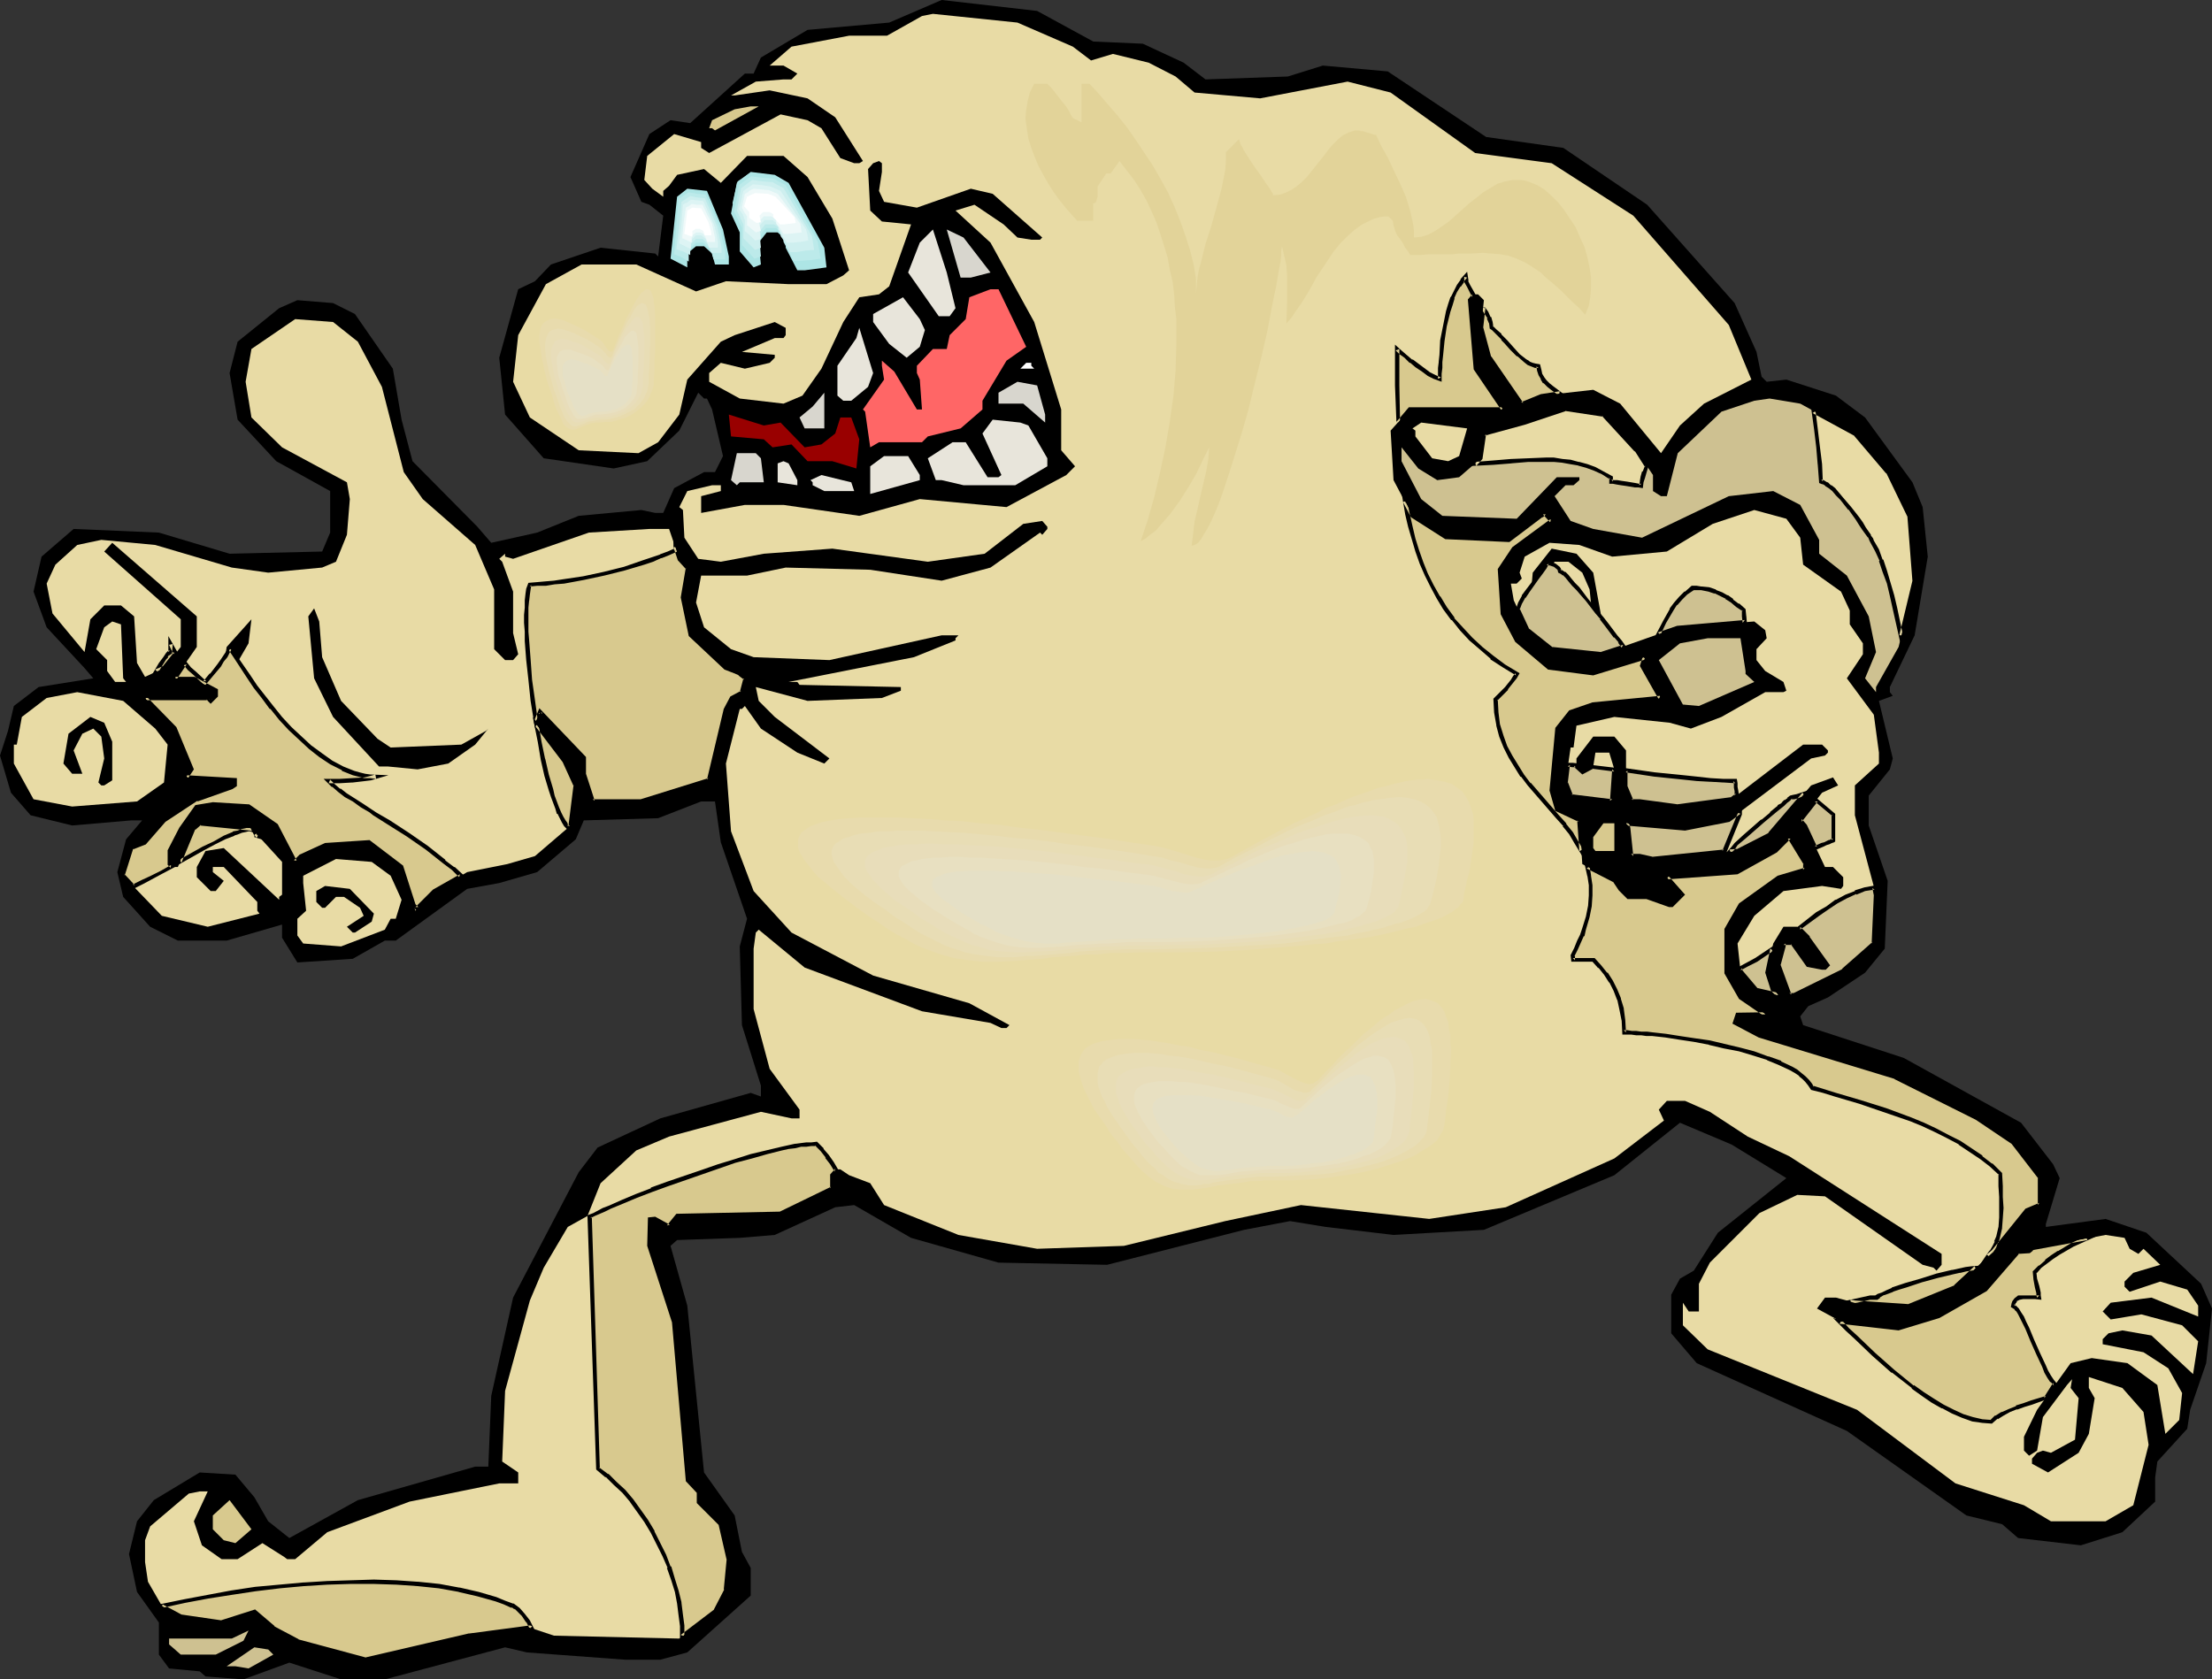 <?xml version="1.0" encoding="UTF-8" standalone="no"?>
<svg
   version="1.0"
   width="129.766mm"
   height="98.54mm"
   id="svg98"
   sodipodi:docname="Creature 59.wmf"
   xmlns:inkscape="http://www.inkscape.org/namespaces/inkscape"
   xmlns:sodipodi="http://sodipodi.sourceforge.net/DTD/sodipodi-0.dtd"
   xmlns="http://www.w3.org/2000/svg"
   xmlns:svg="http://www.w3.org/2000/svg">
  <rect width="100%" height="100%" fill="#333333" stroke="none"/>
  <sodipodi:namedview
     id="namedview98"
     pagecolor="#ffffff"
     bordercolor="#000000"
     borderopacity="0.25"
     inkscape:showpageshadow="2"
     inkscape:pageopacity="0.0"
     inkscape:pagecheckerboard="0"
     inkscape:deskcolor="#d1d1d1"
     inkscape:document-units="mm" />
  <defs
     id="defs1">
    <pattern
       id="WMFhbasepattern"
       patternUnits="userSpaceOnUse"
       width="6"
       height="6"
       x="0"
       y="0" />
  </defs>
  <path
     style="fill:#000000;fill-opacity:1;fill-rule:evenodd;stroke:none"
     d="m 242.4,9.21 10.989,0.485 9.05,4.201 4.848,3.716 18.261,-0.646 7.757,-2.424 14.382,1.293 21.816,14.542 17.13,2.424 18.584,12.603 19.392,21.813 4.848,10.826 1.131,5.494 1.131,1.131 4.363,-0.485 10.989,3.555 6.464,4.847 10.504,14.38 2.262,5.494 1.131,10.987 -2.909,17.45 -5.494,11.472 v 1.131 l 0.646,0.808 -3.07,1.131 3.07,12.765 -0.646,2.424 -4.686,5.817 v 6.625 l 4.202,12.28 -0.646,15.027 -4.363,5.332 -8.242,5.494 -4.363,1.939 -1.778,2.262 0.646,1.939 22.301,7.271 26.018,14.38 7.11,9.21 1.454,3.07 -3.07,10.179 v 0.646 l 13.251,-1.777 9.05,3.07 12.12,11.31 2.424,5.494 -1.293,12.118 -3.555,10.341 -0.646,4.201 -6.626,7.271 -0.485,3.555 v 5.332 l -7.272,6.786 -9.211,2.908 -13.898,-1.616 -3.555,-3.07 -7.918,-1.939 -26.502,-18.743 -33.29,-15.027 -5.656,-6.625 v -8.564 l 1.939,-3.555 3.07,-1.777 5.333,-8.402 15.19,-12.118 -12.12,-7.433 -11.474,-4.847 -14.544,11.634 -28.926,12.118 -20.038,1.131 -15.029,-1.777 -7.918,-1.293 -10.181,1.939 -30.381,7.756 -24.078,-0.485 -19.392,-5.494 -12.605,-7.271 -4.202,0.485 -13.413,6.14 -7.757,0.646 -13.898,0.485 -1.454,1.293 3.717,13.249 3.717,37.001 6.787,9.533 1.616,8.079 1.939,3.555 v 6.14 l -14.059,12.603 -5.979,1.616 h -7.757 l -21.816,-1.616 -4.848,-1.131 -26.664,7.109 h -9.696 l -11.474,-3.716 -10.181,3.716 -8.403,-0.646 -1.293,-1.131 -6.787,-0.646 -2.262,-3.07 v -7.109 l -4.848,-6.786 -1.778,-8.402 1.778,-7.271 3.717,-4.686 10.181,-6.14 7.918,0.485 4.202,5.009 3.07,5.332 4.686,3.716 15.19,-8.402 26.018,-7.433 h 2.909 l 0.646,-15.673 4.848,-21.813 14.544,-27.791 4.202,-5.494 13.898,-6.463 20.038,-5.655 2.262,0.808 v -2.424 l -4.202,-13.411 -0.485,-17.45 1.616,-6.14 -5.818,-16.966 -1.293,-9.048 h -3.07 l -9.534,3.716 -16.483,0.485 -1.778,4.201 -8.565,7.271 -8.403,2.424 -7.11,1.293 -15.837,11.472 h -2.424 l -7.11,4.039 -12.282,0.808 -3.394,-5.494 v -2.908 l -12.282,3.555 H 39.43 l -6.141,-3.07 -5.979,-6.625 -1.293,-5.494 1.939,-7.271 3.555,-4.201 H 29.088 L 15.998,183.067 6.787,180.805 2.424,175.796 0,167.556 l 1.778,-5.494 1.293,-5.494 5.494,-4.201 12.12,-1.939 -1.939,-2.262 -8.403,-9.048 -2.909,-7.917 1.778,-7.756 7.11,-6.14 18.907,0.808 15.675,4.686 20.523,-0.485 1.778,-4.201 v -9.21 L 61.246,102.278 52.682,93.069 50.904,82.728 l 1.778,-6.948 9.211,-7.433 4.04,-1.777 7.918,0.646 4.848,2.424 8.403,12.118 1.939,11.31 2.424,9.21 14.382,14.542 3.07,3.555 10.181,-2.262 9.211,-3.716 13.898,-1.293 3.07,0.646 h 1.778 l 2.424,-5.494 6.626,-3.555 h 2.424 l 1.778,-3.555 -2.424,-10.341 -1.131,-2.424 h -0.646 l -1.293,-1.293 -4.202,8.402 -7.11,6.786 -7.434,1.616 -15.514,-2.262 -8.565,-9.695 -1.293,-12.603 4.202,-15.188 3.717,-1.777 3.555,-3.716 10.989,-3.716 12.12,1.293 0.646,0.646 1.131,-9.048 -3.07,-2.424 -1.778,-0.646 -2.424,-5.494 4.202,-9.533 4.686,-3.07 4.363,0.646 12.12,-10.987 h 1.939 l 1.616,-3.555 L 179.053,6.625 197.152,5.009 208.787,0 229.957,2.424 Z"
     id="path1" />
  <path
     style="fill:#e8dba5;fill-opacity:1;fill-rule:evenodd;stroke:none"
     d="m 237.875,10.341 4.04,3.07 4.848,-1.454 7.918,1.939 5.979,3.07 4.202,3.555 14.544,1.293 19.392,-3.716 9.534,2.424 18.746,13.411 16.968,2.262 18.099,11.634 21.17,24.237 5.01,12.118 -10.504,5.332 -5.333,4.847 -4.202,6.14 -9.05,-10.987 -5.979,-3.07 -11.474,1.293 -4.363,1.777 -7.272,-10.179 -1.778,-6.625 0.646,-6.14 -1.293,-1.293 h -0.646 l -1.131,1.293 1.131,15.188 6.141,9.048 h -20.685 l -4.202,4.686 0.646,10.987 4.202,7.917 7.434,4.847 13.898,0.485 7.272,-5.332 0.646,-0.646 1.616,1.777 -8.403,6.14 -3.07,4.686 0.646,9.695 3.07,5.978 7.272,6.14 9.696,1.293 11.474,-3.716 -0.646,1.939 4.202,7.109 -15.029,1.454 -5.01,1.616 -3.07,3.716 -1.131,13.734 1.131,4.201 5.01,2.424 0.646,9.695 7.11,3.716 1.293,1.777 1.778,1.777 h 4.202 l 5.01,1.777 h 0.323 l 2.586,-2.262 -3.555,-3.878 15.675,-1.131 8.403,-4.686 3.07,-3.07 3.555,5.978 v 1.293 l -5.979,1.616 -8.403,6.14 -3.07,5.494 v 9.533 l 3.07,5.494 5.494,3.716 h 4.04 -10.181 l -0.646,1.939 5.494,2.908 30.219,9.048 17.938,9.21 8.08,5.332 5.979,7.917 v 5.978 l -2.909,1.131 -7.434,9.21 -8.403,7.756 -10.342,4.201 -11.958,-0.646 -4.202,-1.131 h -2.424 l -1.778,2.424 5.333,2.908 12.766,1.454 8.888,-2.585 10.342,-5.978 7.272,-8.402 h 2.424 l 0.646,-0.646 16.322,-3.07 4.202,0.646 1.131,2.424 1.939,1.131 1.131,-1.131 3.717,3.555 -5.979,1.777 -1.939,1.939 v 1.131 l 1.131,1.131 6.787,-2.262 5.979,1.777 2.424,3.555 v 2.424 l -10.342,-4.201 -9.05,1.131 -1.778,1.939 1.778,1.777 6.787,-1.131 9.05,2.424 3.555,3.555 -1.131,7.271 -9.211,-8.564 -6.464,-1.131 -3.07,0.646 -1.293,1.293 v 1.131 l 9.05,1.777 5.494,3.555 3.07,5.494 -0.646,5.978 -3.07,3.07 -1.778,-10.826 -6.626,-4.847 -7.918,-1.131 -4.686,1.131 -7.434,10.341 -2.909,5.978 v 3.07 l 1.131,1.131 1.778,-1.131 1.293,-7.433 5.333,-7.109 1.131,-1.293 -0.323,1.939 1.778,2.262 -0.808,9.21 -5.333,2.908 -1.778,-0.485 -1.293,0.485 -1.131,1.293 v 1.131 l 3.555,1.939 6.787,-4.363 2.262,-4.201 1.293,-7.917 -1.293,-2.262 v -2.424 l 7.434,2.424 4.686,5.332 1.131,7.271 -3.394,13.411 -6.141,3.555 h -12.12 l -5.979,-3.555 -15.19,-4.847 -21.816,-16.319 -33.128,-13.411 -5.494,-5.332 v -5.009 l 1.293,1.939 h 2.262 v -6.14 l 2.424,-4.686 10.989,-10.987 8.403,-4.039 6.141,0.323 21.654,15.188 2.424,0.646 0.646,0.646 1.131,-1.293 v -2.424 l -33.774,-21.651 -9.211,-4.363 -8.403,-5.494 -5.494,-2.424 h -4.04 l -1.778,1.939 1.131,2.424 -10.989,8.402 -24.078,10.826 -16.968,2.585 -28.442,-3.07 -16.806,3.555 -22.462,5.494 -19.23,0.646 -17.453,-3.07 -16.483,-6.625 -3.07,-4.847 -4.686,-1.777 -1.939,-1.293 h -0.646 l -1.131,1.293 v 2.908 l -11.474,5.494 -22.947,0.646 -1.778,2.424 -3.07,-1.777 h -1.293 v 5.978 l 5.494,16.804 2.909,35.224 2.424,2.424 v 2.262 l 5.01,5.009 1.778,7.756 -0.646,6.786 -2.424,4.847 -7.918,5.978 -27.795,-0.646 -5.333,-1.777 -13.413,1.777 -23.109,5.332 -15.029,-4.201 -5.333,-2.908 -4.202,-3.555 -7.272,2.424 -9.05,-1.293 -4.202,-2.424 -3.07,-5.332 -0.646,-4.363 v -4.847 l 1.131,-3.07 8.565,-7.271 2.424,-0.485 h 1.778 l -3.07,6.625 1.778,5.332 4.363,3.07 h 3.555 l 5.494,-3.555 4.848,3.07 0.646,0.485 h 1.778 l 7.11,-5.978 18.261,-6.786 19.877,-4.039 h 4.202 v -2.424 l -3.555,-2.424 0.646,-15.673 5.494,-20.036 3.07,-7.271 5.333,-9.048 4.363,-2.424 2.909,-7.271 7.918,-7.271 7.272,-3.07 20.362,-5.494 6.787,1.454 h 1.778 v -1.939 l -6.626,-9.048 -3.555,-13.249 v -13.411 l 0.485,-3.555 0.646,-0.646 10.181,8.402 26.018,9.695 15.19,2.585 2.424,1.131 h 1.131 l 0.646,-0.646 -8.888,-4.847 -21.331,-6.14 -18.099,-9.533 -8.403,-9.21 -5.01,-13.249 -1.131,-15.027 3.07,-12.118 h 0.485 l 0.646,-0.646 3.555,5.009 8.08,5.332 5.979,2.424 1.131,-1.131 -12.12,-9.21 -3.555,-3.555 -0.646,-3.07 11.474,3.07 16.483,-0.646 4.202,-1.616 v -0.808 l -22.462,-0.485 -0.485,-0.646 h -1.939 l 27.795,-5.494 9.211,-3.716 v -0.485 l 0.646,-0.646 h -3.717 l -24.886,5.494 -16.806,-0.646 -5.01,-1.777 -5.979,-4.847 -1.778,-5.494 1.131,-5.978 h 10.181 l 8.565,-1.777 18.746,0.485 15.837,2.424 10.827,-2.908 10.989,-7.756 0.485,0.485 1.131,-1.293 v -0.485 l -1.131,-1.293 -4.202,0.646 -8.565,6.625 -12.605,1.777 -21.17,-2.908 -15.19,1.131 -9.534,1.777 -5.01,-0.646 -3.07,-4.686 -0.323,-6.14 -0.808,-0.646 1.778,-3.555 5.494,-1.293 h 1.939 v 1.293 l -4.363,1.131 v 3.716 l 9.696,-1.777 h 8.565 l 16.806,2.424 13.413,-3.716 19.23,1.777 13.251,-7.109 1.939,-1.939 -3.07,-3.555 v -9.048 l -5.979,-19.389 -9.696,-17.612 -7.757,-7.109 4.202,-1.293 6.464,4.363 3.07,2.908 3.07,0.485 h 1.939 l 0.485,-0.485 -10.989,-9.695 -4.848,-1.131 -11.958,4.201 -7.272,-1.293 -1.131,-2.424 0.646,-4.201 v -1.939 l -0.646,-0.485 -1.293,0.485 -1.131,1.293 0.485,9.21 2.586,2.424 6.464,0.646 -4.848,13.734 -2.262,1.777 -4.363,0.646 -3.555,5.494 -4.848,10.341 -4.202,5.978 -4.202,1.777 -9.696,-1.131 -6.787,-3.716 V 82.728 l 2.586,-2.262 5.333,1.293 5.494,-1.293 1.131,-1.131 v -0.646 l -7.272,-0.646 7.272,-3.07 h 1.939 l 0.485,-0.646 v -1.616 l -2.424,-1.293 -8.888,2.908 -3.07,1.454 -7.434,8.402 -1.778,7.756 -4.686,6.14 -4.363,2.424 -13.251,-0.646 -10.827,-7.271 -3.717,-7.917 1.131,-10.341 6.141,-11.31 7.918,-4.363 h 12.12 l 13.251,5.978 6.626,-2.262 13.898,0.646 h 8.403 l 3.717,-1.939 1.293,-1.131 -3.717,-11.472 -5.494,-9.21 -5.333,-4.686 h -8.08 l -5.818,5.978 -3.717,-3.07 -5.979,1.293 -1.778,2.424 -1.293,1.131 v 1.293 l -2.424,-1.777 -1.778,-1.939 0.646,-5.332 5.979,-4.847 5.979,1.777 v 1.293 l 1.778,1.131 15.837,-8.564 5.979,1.293 3.07,1.777 4.202,6.625 3.07,1.131 h 1.131 l 0.808,-0.485 -6.141,-9.695 -6.141,-4.201 -8.403,-1.777 -7.757,1.131 h -0.808 l 5.494,-3.07 6.141,-0.485 h 1.778 l 1.293,-1.293 -3.07,-1.777 h -3.07 l 4.848,-4.201 12.766,-2.424 h 8.403 l 7.757,-4.363 2.424,-0.485 18.746,1.939 z"
     id="path2" />
  <path
     style="fill:#d8c98e;fill-opacity:1;fill-rule:evenodd;stroke:none"
     d="m 158.529,28.922 -0.646,-0.485 h -0.646 l 0.646,-1.777 5.01,-2.424 3.555,-0.646 h 1.778 z"
     id="path3" />
  <path
     style="fill:#ade5e5;fill-opacity:1;fill-rule:evenodd;stroke:none"
     d="m 174.851,40.556 7.918,14.38 0.485,4.363 -4.848,0.646 h -1.616 l -2.586,-5.009 v -1.777 l -1.778,-1.616 h -2.424 l -1.778,2.262 0.485,4.847 -1.616,0.646 -3.07,-3.555 v -4.201 l -1.939,-4.201 1.293,-6.786 3.07,-2.424 5.333,0.646 z"
     id="path4" />
  <path
     style="fill:#ade5e5;fill-opacity:1;fill-rule:evenodd;stroke:none"
     d="m 173.397,40.233 6.626,10.341 0.485,2.908 -4.202,0.485 h -1.454 l -2.101,-3.393 v -1.454 l -1.454,-1.131 h -2.101 l -1.454,1.777 0.485,3.232 -1.616,0.485 -2.586,-2.424 v -3.07 l -1.616,-2.908 1.131,-4.847 2.586,-1.777 4.686,0.485 z"
     id="path5" />
  <path
     style="fill:#bceaea;fill-opacity:1;fill-rule:evenodd;stroke:none"
     d="m 174.205,41.041 3.555,6.302 3.555,6.302 0.646,3.716 -2.262,0.323 -2.262,0.162 h -1.454 l -1.131,-2.101 -1.131,-2.101 v -1.616 l -0.808,-0.646 -0.808,-0.808 h -2.262 l -0.808,0.969 -0.808,1.131 0.323,2.101 0.162,2.101 -1.454,0.485 -2.747,-3.07 V 50.574 l -0.808,-1.777 -0.97,-1.939 0.646,-2.747 0.485,-3.07 1.293,-0.969 1.454,-0.969 2.424,0.323 2.424,0.162 1.454,0.808 z"
     id="path6" />
  <path
     style="fill:#ceefef;fill-opacity:1;fill-rule:evenodd;stroke:none"
     d="m 173.72,41.687 6.302,10.664 0.485,3.07 -1.939,0.162 -1.939,0.323 h -1.454 l -0.97,-1.939 -1.131,-1.616 v -1.454 l -0.646,-0.646 -0.808,-0.485 h -1.939 l -0.646,0.808 -0.808,0.808 0.323,1.777 0.162,1.777 -1.293,0.485 -1.293,-1.293 -1.293,-1.293 v -3.07 l -1.454,-3.07 0.485,-2.585 0.485,-2.424 1.131,-0.808 1.293,-0.969 2.262,0.323 2.262,0.162 1.131,0.646 z"
     id="path7" />
  <path
     style="fill:#ddf4f4;fill-opacity:1;fill-rule:evenodd;stroke:none"
     d="m 173.073,42.333 5.656,8.564 0.323,1.293 0.162,1.131 -1.778,0.323 -1.778,0.162 h -1.131 l -0.97,-1.454 -0.97,-1.454 v -0.969 l -0.646,-0.646 -0.646,-0.485 h -1.778 l -1.293,1.454 0.162,0.646 0.162,0.808 0.162,1.293 -1.293,0.323 -0.97,-0.969 -1.293,-1.131 v -2.424 l -0.485,-1.293 -0.808,-1.131 0.485,-1.939 0.485,-2.101 2.101,-1.454 1.939,0.162 1.939,0.323 1.131,0.485 z"
     id="path8" />
  <path
     style="fill:#eff9f9;fill-opacity:1;fill-rule:evenodd;stroke:none"
     d="m 172.427,42.98 5.01,6.625 0.323,1.939 -1.454,0.162 -1.616,0.162 h -0.97 l -0.808,-1.293 -0.808,-0.969 V 48.796 l -0.646,-0.485 -0.162,-0.162 -0.323,-0.162 h -1.616 l -0.485,0.485 -0.646,0.646 0.485,2.101 -0.646,0.162 -0.485,0.162 -1.939,-1.616 v -1.939 l -0.646,-0.969 -0.485,-0.969 0.646,-3.07 0.646,-0.323 0.323,-0.323 0.97,-0.485 1.778,0.162 1.616,0.162 1.131,0.485 z"
     id="path9" />
  <path
     style="fill:#ffffff;fill-opacity:1;fill-rule:evenodd;stroke:none"
     d="m 171.942,43.626 4.202,4.524 0.323,1.293 -2.586,0.323 h -0.97 l -1.454,-1.616 v -0.646 l -0.808,-0.485 h -1.454 l -0.808,0.808 0.323,1.454 -0.97,0.162 -1.616,-1.131 V 47.019 l -1.131,-1.293 0.646,-2.101 1.778,-0.808 2.909,0.162 z"
     id="path10" />
  <path
     style="fill:#ade5e5;fill-opacity:1;fill-rule:evenodd;stroke:none"
     d="m 160.307,50.897 1.293,5.978 v 1.777 h -3.07 l -0.646,-2.424 -1.778,-1.616 h -1.778 l -1.939,1.616 v 3.07 l -3.717,-1.939 1.454,-13.734 2.262,-1.777 4.363,0.485 z"
     id="path11" />
  <path
     style="fill:#ade5e5;fill-opacity:1;fill-rule:evenodd;stroke:none"
     d="m 159.014,49.443 1.131,5.009 v 1.454 h -2.586 l -0.485,-2.101 -1.616,-1.293 h -1.293 l -1.616,1.293 v 2.585 l -3.07,-1.616 0.97,-11.31 2.101,-1.454 3.555,0.485 z"
     id="path12" />
  <path
     style="fill:#bceaea;fill-opacity:1;fill-rule:evenodd;stroke:none"
     d="m 159.661,50.574 0.485,2.585 0.646,2.747 v 1.616 h -2.586 l -0.323,-1.131 -0.162,-0.646 -0.162,-0.485 -0.808,-0.646 -0.808,-0.808 h -1.616 l -0.808,0.808 -0.808,0.646 v 2.747 l -1.616,-0.969 -1.616,-0.646 0.485,-6.14 0.485,-6.14 2.262,-1.454 0.97,0.162 0.97,0.162 1.778,0.162 z"
     id="path13" />
  <path
     style="fill:#ceefef;fill-opacity:1;fill-rule:evenodd;stroke:none"
     d="m 159.014,50.251 0.485,2.262 0.485,2.424 v 1.131 h -2.262 l -0.646,-1.777 -1.293,-1.293 h -1.454 l -1.293,1.293 v 2.262 l -1.616,-0.808 -0.646,-0.162 -0.808,-0.323 0.646,-5.332 0.485,-5.17 1.939,-1.293 1.454,0.323 1.778,0.162 z"
     id="path14" />
  <path
     style="fill:#ddf4f4;fill-opacity:1;fill-rule:evenodd;stroke:none"
     d="m 158.368,49.927 0.485,1.939 0.323,1.777 v 1.293 h -1.939 l -0.323,-0.808 -0.162,-0.808 -0.646,-0.646 -0.646,-0.485 h -1.131 l -0.485,0.485 -0.646,0.646 v 1.939 l -1.293,-0.646 -1.293,-0.646 0.485,-4.201 0.323,-4.363 0.485,-0.323 0.485,-0.162 0.808,-0.646 1.293,0.162 1.454,0.162 z"
     id="path15" />
  <path
     style="fill:#eff9f9;fill-opacity:1;fill-rule:evenodd;stroke:none"
     d="m 157.883,49.604 0.323,1.616 0.323,1.454 v 0.969 h -1.778 l -0.162,-0.646 -0.323,-0.646 -0.323,-0.485 -0.646,-0.323 h -0.97 l -0.97,0.808 v 1.454 l -0.97,-0.485 -1.131,-0.485 0.323,-3.393 0.485,-3.393 0.646,-0.323 0.646,-0.485 1.131,0.162 h 1.293 l 0.97,2.101 z"
     id="path16" />
  <path
     style="fill:#ffffff;fill-opacity:1;fill-rule:evenodd;stroke:none"
     d="m 157.075,49.281 0.646,2.262 v 0.646 h -1.454 l -0.323,-0.969 -0.808,-0.485 h -0.808 l -0.808,0.485 v 1.293 l -1.778,-0.646 0.646,-5.17 1.131,-0.646 1.939,0.162 z"
     id="path17" />
  <path
     style="fill:#e8e5db;fill-opacity:1;fill-rule:evenodd;stroke:none"
     d="m 211.857,68.347 -1.293,1.777 h -2.424 l -6.787,-9.695 2.586,-6.625 2.909,-2.908 3.07,9.533 z"
     id="path18" />
  <path
     style="fill:#d8d6ce;fill-opacity:1;fill-rule:evenodd;stroke:none"
     d="m 219.614,60.43 -4.363,1.131 h -2.262 l -3.07,-10.664 3.717,1.777 z"
     id="path19" />
  <path
     style="fill:#ff6666;fill-opacity:1;fill-rule:evenodd;stroke:none"
     d="m 227.533,76.911 -4.363,3.07 -5.333,8.887 v 1.939 l -4.848,4.201 -7.272,1.777 -1.293,1.293 h -9.534 l -1.939,1.131 -1.131,-7.917 -0.485,-0.485 4.686,-6.625 -0.485,-3.07 v -1.131 l 2.747,2.424 5.01,8.402 h 1.131 l -0.485,-6.625 -0.646,-1.454 v -1.616 l 3.555,-3.716 h 3.07 l 0.646,-3.07 3.555,-3.555 0.808,-4.847 4.686,-1.777 h 1.778 z"
     id="path20" />
  <path
     style="fill:#e8e5db;fill-opacity:1;fill-rule:evenodd;stroke:none"
     d="m 205.07,73.195 -1.131,3.716 -2.909,2.424 -3.878,-3.07 -3.555,-4.847 v -1.777 l 6.626,-3.716 3.717,4.847 z"
     id="path21" />
  <path
     style="fill:#e8dba5;fill-opacity:1;fill-rule:evenodd;stroke:none"
     d="m 79.346,75.78 5.333,10.018 4.848,18.905 4.202,5.978 11.635,10.179 4.202,9.856 v 13.249 l 2.424,2.424 h 1.778 l 1.131,-1.293 -1.131,-4.686 v -9.21 l -2.424,-6.625 -0.646,-0.646 1.293,-1.131 v 0.646 l 1.778,0.485 16.806,-5.817 13.413,-0.808 h 4.363 l 2.262,6.625 1.778,1.939 -0.97,6.625 1.616,8.402 7.918,7.271 1.939,0.646 1.131,0.646 1.131,0.969 -0.646,3.07 -2.424,1.293 -1.131,2.424 -3.717,15.835 -15.029,4.686 h -10.827 l -1.939,-6.14 v -3.393 l -9.696,-10.341 -1.131,2.424 6.626,8.564 2.424,5.332 -1.131,8.887 -7.918,6.786 -6.141,1.777 -8.888,1.777 -7.272,4.201 -4.202,4.363 -3.07,-9.695 -7.272,-5.494 -9.696,0.646 -5.333,2.424 -1.293,1.293 -4.202,-8.079 -6.141,-4.201 -7.918,-0.485 -3.555,0.485 -3.555,4.847 -2.586,5.009 v 2.908 l 0.646,0.646 h 1.293 l 3.555,-8.564 1.293,-1.131 11.474,1.131 6.787,7.433 v 7.271 l -0.646,0.485 v 0.646 l -12.282,-11.472 -4.04,0.646 -1.939,3.555 v 2.262 l 3.07,3.07 h 1.131 l 1.778,-2.262 -2.424,-1.939 v -1.131 h 2.424 l 7.434,7.756 v 1.939 l 0.485,0.646 -11.474,2.908 -10.181,-2.424 -8.565,-8.887 1.778,-6.14 3.07,-1.293 4.202,-4.847 7.272,-4.686 7.757,-2.585 0.808,-0.485 v -1.131 l -10.989,-0.646 1.293,-1.777 -3.717,-9.048 -6.626,-6.786 h 13.898 l 0.646,0.646 1.131,-1.131 v -1.131 l -4.848,-2.747 h -4.202 l 4.848,-6.948 v -6.786 l -18.746,-16.319 -1.778,1.939 16.968,15.027 v 6.14 l -3.717,4.686 -4.202,1.939 -1.778,-3.07 -0.646,-10.341 -2.909,-2.424 h -3.717 l -3.07,3.07 -1.293,7.271 -7.11,-8.564 -1.293,-6.625 1.939,-4.201 4.848,-4.363 5.333,-1.131 11.958,1.131 16.968,5.009 8.08,1.131 11.958,-1.131 3.07,-1.293 2.424,-5.978 0.646,-7.917 -0.646,-3.716 -14.382,-7.756 -6.787,-6.625 -1.293,-7.917 1.293,-7.271 9.696,-6.625 8.403,0.646 z"
     id="path22" />
  <path
     style="fill:#e8e5db;fill-opacity:1;fill-rule:evenodd;stroke:none"
     d="m 192.465,85.798 -3.717,3.07 h -1.778 l -1.293,-1.131 v -6.625 l 4.202,-6.14 0.646,-2.262 3.07,10.018 z"
     id="path23" />
  <path
     style="fill:#ffffff;fill-opacity:1;fill-rule:evenodd;stroke:none"
     d="m 228.664,81.112 0.646,0.646 h -3.07 l 1.293,-1.293 h 1.131 z"
     id="path24" />
  <path
     style="fill:#d8d6ce;fill-opacity:1;fill-rule:evenodd;stroke:none"
     d="m 231.734,91.937 v 1.777 l -4.848,-4.201 h -5.494 v -2.424 l 4.202,-2.424 4.363,0.808 z"
     id="path25" />
  <path
     style="fill:#d8d6ce;fill-opacity:1;fill-rule:evenodd;stroke:none"
     d="m 178.406,95.007 -1.131,-2.424 2.909,-2.424 2.586,-3.07 v 7.917 z"
     id="path26" />
  <path
     style="fill:#cec191;fill-opacity:1;fill-rule:evenodd;stroke:none"
     d="m 411.272,96.138 7.272,8.564 4.686,9.695 1.293,14.38 -3.555,14.704 -5.01,8.887 v 1.131 l -2.424,-3.07 2.424,-5.817 -1.616,-7.917 -4.848,-9.048 -6.141,-4.847 v -3.07 l -4.202,-7.756 -5.979,-3.07 -9.858,1.131 -19.23,9.21 -10.827,-1.939 -5.01,-1.777 -3.555,-5.494 2.424,-2.424 h 1.778 l 1.293,-1.131 v -0.646 h -5.01 l -8.888,9.21 -16.483,-0.646 -4.686,-3.716 -4.363,-8.402 v -3.07 l 3.717,4.686 4.202,2.585 4.848,-0.646 3.555,-3.07 1.293,-1.131 0.646,-5.494 9.05,-2.424 9.05,-2.908 8.403,1.131 7.272,7.917 3.717,5.494 v 3.555 l 1.778,1.131 h 1.293 l 2.424,-9.533 9.696,-9.21 7.272,-2.424 3.394,-0.485 6.787,1.131 z"
     id="path27" />
  <path
     style="fill:#990000;fill-opacity:1;fill-rule:evenodd;stroke:none"
     d="m 173.073,93.715 5.333,5.494 3.717,-0.646 3.07,-2.424 1.131,-3.555 h 2.424 l 1.778,4.847 -0.646,6.463 -5.333,-1.616 h -5.494 l -3.555,-3.716 -4.202,0.646 -1.939,-1.777 -7.272,-0.646 -0.485,-4.847 7.757,2.424 z"
     id="path28" />
  <path
     style="fill:#e8e5db;fill-opacity:1;fill-rule:evenodd;stroke:none"
     d="m 228.017,94.361 4.202,7.271 v 1.777 l -7.11,4.201 h -11.474 l -4.848,-1.131 h -1.293 l -1.778,-4.847 5.494,-3.555 h 2.909 l 4.848,7.756 h 2.424 l 0.646,-0.485 -4.202,-9.21 2.262,-3.07 6.141,0.646 z"
     id="path29" />
  <path
     style="fill:#e8dba5;fill-opacity:1;fill-rule:evenodd;stroke:none"
     d="m 323.523,101.147 -2.424,1.131 -3.555,-0.646 -3.717,-4.847 v -1.293 l -0.646,-0.485 1.939,-1.293 10.181,1.293 z"
     id="path30" />
  <path
     style="fill:#d8d6ce;fill-opacity:1;fill-rule:evenodd;stroke:none"
     d="m 168.71,101.632 0.646,5.332 h -5.333 l -0.646,0.646 -1.293,-1.131 1.293,-5.978 h 4.202 z"
     id="path31" />
  <path
     style="fill:#e8e5db;fill-opacity:1;fill-rule:evenodd;stroke:none"
     d="m 203.939,105.348 v 1.131 l -10.989,3.07 v -6.14 l 3.07,-2.262 h 5.333 z"
     id="path32" />
  <path
     style="fill:#e8e5db;fill-opacity:1;fill-rule:evenodd;stroke:none"
     d="m 176.79,106.479 v 1.131 l -4.363,-0.646 v -4.201 l 1.293,-0.485 1.131,0.485 z"
     id="path33" />
  <path
     style="fill:#e8e5db;fill-opacity:1;fill-rule:evenodd;stroke:none"
     d="m 189.395,108.903 h -6.626 l -2.586,-1.293 v -0.646 l -0.485,-0.485 2.424,-1.131 6.626,1.616 z"
     id="path34" />
  <path
     style="fill:#e8dba5;fill-opacity:1;fill-rule:evenodd;stroke:none"
     d="m 399.152,119.244 0.646,5.978 8.403,5.978 1.939,4.201 v 3.07 l 2.909,4.201 v 2.424 l -3.555,5.332 5.979,8.079 1.131,8.402 v 2.424 l -5.333,4.847 v 6.625 l 4.686,17.612 -0.485,10.826 -6.787,5.978 -10.827,5.494 h -1.131 l -2.424,-6.625 1.131,-4.201 v -0.646 h 1.939 l 3.555,4.847 3.07,0.485 h 0.646 l 0.646,-0.485 -4.363,-6.14 -2.424,-2.424 h -3.07 l -2.262,3.716 -1.454,6.463 1.454,3.716 1.131,1.293 -4.848,-1.293 -3.555,-4.201 -0.646,-5.978 3.717,-6.14 6.464,-5.494 8.565,-1.131 4.202,0.646 0.485,-0.646 v -1.939 l -2.262,-2.262 h -1.778 l -4.363,-9.21 -1.131,-1.131 4.848,-6.14 3.555,-1.616 -1.131,-1.777 -4.848,1.777 -9.211,10.826 -7.11,3.716 -18.746,1.777 -3.07,-0.646 h -1.778 l -0.646,-6.14 v -0.646 l -0.485,-0.485 13.09,1.131 9.696,-1.777 18.261,-13.734 3.07,-0.646 0.646,-0.646 v -0.485 l -1.293,-1.293 h -4.202 l -15.837,12.118 -11.958,1.616 -8.565,-1.131 h -1.778 l -1.131,-3.07 v -8.24 l -2.586,-3.07 h -4.686 l -3.717,4.847 v 1.777 l 1.293,1.293 2.424,-1.293 0.485,-3.07 h 3.07 l 1.131,3.716 -0.485,7.109 -9.211,-1.293 -1.131,-2.908 1.131,-7.756 h 0.646 l 0.646,-4.847 8.403,-1.939 12.282,1.293 4.686,1.293 6.787,-2.585 9.696,-5.494 h 4.04 l 0.646,-0.323 -0.646,-1.939 -4.04,-2.424 -1.939,-2.424 v -2.424 l 2.262,-2.424 -0.323,-1.777 -2.424,-1.939 -16.968,1.293 -16.968,5.978 -10.989,-1.131 -5.333,-4.201 -3.07,-6.625 -0.646,-3.716 h 1.293 l 1.131,-1.131 -0.485,-1.293 1.131,-3.555 5.494,-3.07 6.626,0.485 7.272,2.585 12.12,-1.131 10.181,-6.14 9.211,-3.07 7.11,1.939 z"
     id="path35" />
  <path
     style="fill:#000000;fill-opacity:1;fill-rule:evenodd;stroke:none"
     d="m 353.257,127 1.778,9.695 v 2.424 l -0.646,0.646 -1.131,-1.293 -0.808,-7.756 -1.616,-3.716 -3.07,-2.424 h -3.07 l -2.909,3.716 v 5.978 l 1.778,3.555 v 0.646 h -1.778 l -2.424,-5.978 0.485,-5.494 4.202,-5.332 5.494,1.131 z"
     id="path36" />
  <path
     style="fill:#000000;fill-opacity:1;fill-rule:evenodd;stroke:none"
     d="m 71.427,145.743 4.202,9.695 8.08,8.402 2.909,1.939 15.675,-0.646 5.494,-3.07 0.485,-0.485 -2.909,3.555 -5.979,4.201 -6.787,1.293 -6.626,-0.646 h -1.939 l -10.181,-10.987 -4.202,-8.564 -1.293,-13.734 1.293,-1.777 1.131,2.908 z"
     id="path37" />
  <path
     style="fill:#000000;fill-opacity:1;fill-rule:evenodd;stroke:none"
     d="m 52.197,147.682 1.131,18.097 3.07,8.402 0.646,0.485 -1.939,0.646 -3.717,-6.463 -1.778,-21.167 0.646,-4.201 5.494,-6.14 -0.646,5.332 z"
     id="path38" />
  <path
     style="fill:#e8dba5;fill-opacity:1;fill-rule:evenodd;stroke:none"
     d="m 27.31,150.428 0.646,0.808 h -2.424 l -1.778,-2.424 v -2.424 l -2.424,-2.424 1.778,-4.847 1.778,-1.293 1.939,0.646 z"
     id="path39" />
  <path
     style="fill:#cec191;fill-opacity:1;fill-rule:evenodd;stroke:none"
     d="m 387.032,148.813 v 0.646 l 1.939,1.777 -12.282,5.332 -3.555,-0.323 -5.333,-9.856 4.686,-3.716 6.141,-1.131 h 7.272 z"
     id="path40" />
  <path
     style="fill:#e8dba5;fill-opacity:1;fill-rule:evenodd;stroke:none"
     d="m 34.421,161.577 2.747,3.555 -0.808,8.402 -5.979,4.201 -14.382,1.131 -8.565,-1.616 -4.363,-7.917 v -4.201 h 0.646 l 1.131,-6.14 5.494,-4.201 6.787,-1.293 10.181,1.939 z"
     id="path41" />
  <path
     style="fill:#000000;fill-opacity:1;fill-rule:evenodd;stroke:none"
     d="m 24.886,164.486 v 8.564 l -1.778,1.131 h -0.646 l -0.646,-0.646 1.293,-5.332 -0.646,-4.847 -1.778,-1.777 -2.424,1.131 -1.939,3.716 1.939,5.17 h -2.262 l -1.939,-2.262 1.131,-6.625 4.848,-3.716 3.07,1.293 z"
     id="path42" />
  <path
     style="fill:#d8c98e;fill-opacity:1;fill-rule:evenodd;stroke:none"
     d="m 357.944,188.722 h -4.202 l -0.485,-0.646 v -2.424 l 2.262,-3.07 h 2.424 z"
     id="path43" />
  <path
     style="fill:#e8dba5;fill-opacity:1;fill-rule:evenodd;stroke:none"
     d="m 86.618,194.216 2.424,5.332 -1.293,4.201 h -1.131 l -1.293,2.424 -9.696,3.716 -8.403,-0.646 -1.293,-1.777 v -3.716 l 1.939,-1.777 -0.646,-6.14 v -1.616 l 7.272,-3.716 7.918,0.646 z"
     id="path44" />
  <path
     style="fill:#000000;fill-opacity:1;fill-rule:evenodd;stroke:none"
     d="m 82.901,202.618 -0.485,1.777 -3.717,2.424 h -0.485 l -1.293,-1.293 3.717,-2.424 -0.808,-1.777 -3.555,-2.424 h -1.778 l -2.424,2.424 h -0.646 l -1.293,-1.293 v -2.424 l 1.939,-1.131 5.494,0.646 z"
     id="path45" />
  <path
     style="fill:#d8c98e;fill-opacity:1;fill-rule:evenodd;stroke:none"
     d="m 52.197,342.221 -2.586,-0.646 -2.424,-2.424 v -3.07 l 3.717,-3.393 4.848,6.463 z"
     id="path46" />
  <path
     style="fill:#cec191;fill-opacity:1;fill-rule:evenodd;stroke:none"
     d="m 47.834,366.942 h -7.757 l -2.586,-2.262 v -1.293 h 13.898 l 3.717,-1.777 -1.131,2.262 z"
     id="path47" />
  <path
     style="fill:#cec191;fill-opacity:1;fill-rule:evenodd;stroke:none"
     d="m 60.6,366.942 -5.494,3.07 -2.909,-0.485 h -1.939 l 6.141,-4.201 3.07,0.485 z"
     id="path48" />
  <path
     style="fill:#e8dba5;fill-opacity:1;fill-rule:evenodd;stroke:none"
     d="m 402.06,91.291 0.485,3.878 0.485,3.878 0.485,3.878 0.162,3.878 0.646,0.162 0.646,0.323 0.808,0.646 0.808,0.646 0.808,0.969 0.97,0.969 1.778,2.262 1.778,2.262 0.646,1.131 0.808,0.969 0.646,0.969 0.485,0.808 0.323,0.646 0.323,0.485 0.97,1.939 0.97,2.262 0.808,2.424 0.808,2.585 0.808,2.747 0.646,2.908 1.293,6.14 3.07,-12.28 -1.293,-14.38 -4.686,-9.695 -7.272,-8.564 z m -74.982,11.634 4.04,-0.323 3.878,-0.323 3.878,-0.162 3.878,-0.162 h 1.778 l 1.778,0.162 1.939,0.323 1.778,0.323 1.778,0.485 1.778,0.646 1.778,0.969 1.778,0.969 v 0.969 l 0.646,0.162 h 0.808 l 0.97,0.162 0.97,0.162 1.131,0.162 0.97,0.162 h 0.808 l 0.485,0.162 v -0.969 l 0.323,-0.969 0.323,-1.131 0.485,-1.293 -2.262,-3.555 -7.272,-7.917 -8.403,-1.131 -9.05,2.908 -9.05,2.424 -0.646,5.494 -1.293,1.131 z"
     id="path49" />
  <path
     style="fill:#000000;fill-opacity:1;fill-rule:evenodd;stroke:none"
     d="m 401.576,90.483 0.646,4.686 0.485,4.039 0.323,3.878 v -0.162 l 0.323,4.201 0.808,0.323 -0.162,-0.162 0.808,0.485 h -0.162 l 0.808,0.485 v 0 l 0.808,0.646 0.808,0.969 0.97,0.969 1.778,2.262 v -0.162 l 1.616,2.262 0.808,1.293 0.646,0.969 1.293,1.777 v -0.162 l 0.323,0.808 0.162,0.323 1.131,2.101 0.97,2.1 h -0.162 l 0.808,2.424 0.97,2.585 0.646,2.747 0.646,2.908 1.778,7.917 3.394,-14.057 -1.131,-14.704 -4.686,-9.856 -7.595,-8.564 -9.858,-5.332 0.323,1.131 9.211,5.009 -0.162,-0.162 7.272,8.564 v -0.162 l 4.686,9.695 v -0.162 l 1.131,14.542 v -0.162 l -2.909,12.118 h 0.808 l -1.293,-6.14 -0.646,-2.747 -0.808,-2.747 -0.808,-2.747 -0.808,-2.424 h -0.162 l -0.808,-2.262 -1.131,-1.939 -0.162,-0.485 -0.485,-0.646 v -0.162 l -1.131,-1.616 -0.646,-1.131 -0.808,-1.131 -1.778,-2.262 v 0 l -1.939,-2.262 -0.808,-0.969 -0.808,-0.969 -0.808,-0.646 h -0.162 l -0.646,-0.646 h -0.162 l -0.808,-0.485 -0.485,-0.162 0.323,0.485 -0.162,-3.878 v 0 l -0.485,-3.878 -0.485,-4.039 -0.485,-3.878 -0.646,0.485 z"
     id="path50" />
  <path
     style="fill:#000000;fill-opacity:1;fill-rule:evenodd;stroke:none"
     d="m 324.816,103.409 6.302,-0.323 v 0 l 4.04,-0.323 h -0.162 l 3.878,-0.323 h 3.878 1.778 v 0 l 1.778,0.162 1.778,0.323 1.939,0.323 h -0.162 l 1.778,0.485 1.778,0.646 v 0 l 1.778,0.808 1.778,1.131 -0.162,-0.485 v 1.454 h 0.808 l 0.808,0.162 0.97,0.162 1.131,0.162 0.97,0.162 0.97,0.162 h 0.808 l 0.97,0.162 0.162,-1.293 v 0 l 0.323,-0.969 0.323,-1.131 v 0 l 0.485,-1.616 -2.262,-3.716 h -0.162 l -7.272,-7.917 -8.888,-1.293 -9.05,2.908 -9.373,2.585 -0.646,5.655 0.162,-0.162 -1.293,1.131 h 0.162 l -2.101,0.969 2.424,-0.162 h 0.162 l 1.293,-1.454 0.808,-5.494 -0.323,0.323 8.888,-2.424 9.211,-3.07 h -0.323 l 8.565,1.293 -0.323,-0.162 7.272,7.917 v -0.162 l 2.262,3.555 v -0.323 l -0.485,1.293 h -0.162 l -0.323,1.131 -0.162,0.969 v 0.162 l -0.162,0.808 0.485,-0.323 h -0.485 l -0.808,-0.162 -0.97,-0.162 -0.97,-0.162 -1.131,-0.162 -0.97,-0.162 H 357.782 l -0.485,-0.162 0.323,0.485 v -1.131 l -2.101,-1.131 -1.778,-0.969 v 0 l -1.778,-0.646 -1.778,-0.485 h -0.162 l -1.778,-0.485 -1.778,-0.162 -1.939,-0.323 v 0 h -1.778 l -3.878,0.162 -3.878,0.162 v 0 l -3.878,0.323 v 0 l -4.04,0.323 0.162,0.808 z"
     id="path51" />
  <path
     style="fill:#cec191;fill-opacity:1;fill-rule:evenodd;stroke:none"
     d="m 398.828,205.849 2.101,2.101 4.363,6.14 -0.646,0.485 h -0.646 l -3.07,-0.485 -3.555,-4.847 h -1.939 v 0.646 l -1.131,4.201 2.424,6.625 h 1.131 l 10.827,-5.494 6.787,-5.978 0.485,-10.826 -0.323,-1.616 -2.101,0.485 -2.101,0.646 -2.101,0.969 -2.101,1.131 -2.101,1.293 -2.101,1.454 z m -62.216,-70.771 0.485,-1.293 0.646,-1.454 0.97,-1.454 2.101,-2.585 0.97,-1.293 0.808,-1.131 0.485,-1.131 0.323,0.162 0.485,0.162 0.97,0.323 0.646,0.646 0.323,0.323 v 0.323 l 0.485,0.162 0.485,0.323 0.646,0.646 0.646,0.808 0.808,0.969 0.97,0.969 0.97,1.131 1.131,1.293 2.101,2.747 1.131,1.454 0.97,1.293 2.101,2.747 0.97,1.131 0.808,1.131 -5.01,1.616 -10.989,-1.131 -5.333,-4.201 z m 31.189,5.494 1.293,-2.747 1.454,-2.585 0.97,-1.293 1.131,-1.293 1.131,-1.131 1.454,-1.131 h 0.97 l 0.97,0.162 1.616,0.162 1.616,0.485 1.293,0.485 1.131,0.646 1.293,0.969 1.131,0.969 1.293,0.969 0.162,1.454 0.162,1.293 -14.867,1.131 z m -20.2,29.084 h 0.97 l 0.97,0.162 v 0.162 l 1.293,1.293 2.262,-1.293 4.848,0.646 -0.485,7.109 -9.211,-1.293 -1.131,-2.908 z m 12.928,1.293 6.302,0.808 6.302,0.646 3.07,0.323 3.07,0.323 h 2.747 l 2.747,0.162 v 0.646 l 0.162,0.808 v 0.808 l 0.162,0.808 -1.131,0.969 -11.958,1.616 -8.565,-1.131 h -1.778 l -1.131,-3.07 z m 25.21,9.21 v 0.485 l -3.394,8.24 -15.837,1.616 -3.07,-0.646 h -1.778 l -0.646,-6.14 v -0.646 l -0.485,-0.485 13.09,1.131 9.696,-1.777 z m -2.262,8.725 1.778,-0.162 7.11,-3.716 7.595,-8.887 -1.454,0.485 -0.808,0.162 h -0.646 l -0.485,0.485 -0.646,0.485 -0.646,0.646 -0.808,0.646 -0.808,0.646 -0.97,0.808 -1.939,1.616 -3.878,3.393 -1.939,1.777 -0.646,0.808 z m 19.23,-11.472 3.878,3.232 v 5.655 l -0.162,0.162 -0.323,0.162 h -0.323 l -0.485,0.323 -0.646,0.162 -0.646,0.323 -1.454,0.646 -2.262,-5.009 -1.131,-1.131 z m -16.968,37.324 1.778,-0.969 1.778,-0.969 3.717,-2.262 -1.293,5.17 1.454,3.716 1.131,1.293 -4.848,-1.293 -3.555,-4.201 z"
     id="path52" />
  <path
     style="fill:#000000;fill-opacity:1;fill-rule:evenodd;stroke:none"
     d="m 398.182,205.849 2.424,2.424 v 0 l 4.202,5.978 0.162,-0.485 -0.646,0.485 0.323,-0.162 h -0.646 v 0 l -3.07,-0.485 0.323,0.162 -3.717,-5.009 h -2.424 v 1.131 -0.162 l -1.293,4.363 2.586,7.109 h 1.616 l 10.989,-5.494 6.949,-6.302 0.485,-11.149 -0.485,-1.939 -2.586,0.485 v 0 l -2.101,0.646 v 0.162 l -2.101,0.808 -2.101,1.131 h -0.162 l -1.939,1.454 -2.262,1.293 -4.525,3.555 0.97,0.323 4.202,-3.07 2.101,-1.454 1.939,-1.293 v 0 l 2.101,-1.131 2.101,-0.969 v 0.162 l 1.939,-0.808 v 0 l 2.101,-0.323 -0.485,-0.323 0.323,1.616 v -0.162 l -0.485,10.826 0.162,-0.323 -6.787,5.978 h 0.162 l -10.827,5.332 h 0.162 -1.131 l 0.485,0.323 -2.424,-6.625 v 0.162 l 1.131,-4.201 v -0.646 l -0.485,0.323 h 1.939 l -0.323,-0.162 3.555,5.009 3.394,0.646 h 0.808 l 0.97,-0.969 -4.525,-6.302 v -0.162 l -2.101,-2.1 v 0.646 z"
     id="path53" />
  <path
     style="fill:#000000;fill-opacity:1;fill-rule:evenodd;stroke:none"
     d="m 336.936,134.917 v 0.323 l 0.485,-1.293 v 0 l 0.808,-1.454 v 0.162 l 0.97,-1.454 1.939,-2.747 0.97,-1.293 0.808,-1.131 0.485,-0.969 -0.485,0.162 0.323,0.162 v 0 h 0.485 -0.162 l 0.97,0.323 v 0 l 0.808,0.646 -0.162,-0.162 0.323,0.323 -0.162,-0.162 0.162,0.646 0.646,0.323 -0.162,-0.162 0.485,0.485 v -0.162 l 0.646,0.646 0.646,0.808 0.808,0.969 0.97,0.969 v 0 l 0.97,1.131 1.131,1.293 2.101,2.747 1.131,1.293 h -0.162 l 1.131,1.454 1.939,2.585 h 0.162 l 0.97,1.131 h -0.162 l 0.808,1.131 0.323,-0.646 -5.01,1.616 h 0.162 l -10.827,-1.131 0.162,0.162 -5.494,-4.363 0.162,0.162 -2.101,-4.524 -0.808,0.162 2.101,4.847 5.656,4.363 11.15,1.293 5.656,-1.939 -1.131,-1.616 v 0 l -0.97,-1.131 v 0 l -1.939,-2.585 -1.131,-1.454 v 0 l -1.131,-1.293 -2.262,-2.747 -0.97,-1.293 -0.97,-1.293 v 0 l -0.97,-0.969 -0.808,-0.969 -0.646,-0.808 -0.646,-0.646 h -0.162 l -0.485,-0.323 -0.485,-0.323 0.323,0.485 -0.162,-0.485 -0.323,-0.485 -0.808,-0.646 -0.97,-0.485 h -0.162 l -0.323,-0.162 h -0.162 -0.646 l -0.646,1.293 v -0.162 l -0.646,1.131 -0.97,1.293 -2.101,2.747 -0.97,1.293 v 0.162 l -0.808,1.454 v 0 l -0.485,1.454 z"
     id="path54" />
  <path
     style="fill:#000000;fill-opacity:1;fill-rule:evenodd;stroke:none"
     d="m 367.64,140.249 0.485,0.646 1.293,-2.747 1.616,-2.747 v 0 l 0.808,-1.293 v 0.162 l 1.131,-1.293 1.131,-1.131 v 0 l 1.454,-0.969 h -0.323 0.97 0.97 v 0 l 1.616,0.323 v 0 l 1.454,0.485 -0.162,-0.162 1.293,0.646 1.293,0.646 h -0.162 l 1.293,0.808 v 0 l 1.131,0.969 v 0 l 1.454,0.969 -0.162,-0.323 v 1.454 0 l 0.162,1.454 0.485,-0.646 -15.029,1.293 -4.202,1.454 -0.808,1.131 5.333,-1.777 h -0.162 l 15.352,-1.131 -0.162,-1.939 v 0.162 l -0.162,-1.616 -1.454,-1.293 v 0.162 l -1.293,-0.969 v -0.162 l -1.131,-0.808 h -0.162 l -1.131,-0.646 -1.293,-0.485 -0.162,-0.162 -1.454,-0.485 v 0 l -1.616,-0.162 h -0.162 l -0.97,-0.162 h -1.131 l -1.454,1.293 h -0.162 l -1.131,1.131 -1.131,1.293 v 0 l -0.97,1.293 v 0.162 l -1.454,2.585 -1.939,3.716 z"
     id="path55" />
  <path
     style="fill:#000000;fill-opacity:1;fill-rule:evenodd;stroke:none"
     d="m 348.086,169.656 -0.485,0.323 0.97,0.162 v 0 h 0.808 l -0.323,-0.323 v 0.323 l 1.778,1.616 2.424,-1.293 h -0.323 l 5.01,0.646 -0.485,-0.485 -0.485,6.948 0.485,-0.323 -9.211,-1.131 0.485,0.162 -1.131,-2.908 v 0.323 l 0.485,-4.039 -0.808,-0.485 -0.646,4.524 1.293,3.232 9.858,1.293 0.646,-7.917 -5.494,-0.646 -2.262,1.131 0.485,0.162 -1.293,-1.293 0.162,0.323 v -0.646 l -1.293,-0.162 h -0.162 -1.293 z"
     id="path56" />
  <path
     style="fill:#000000;fill-opacity:1;fill-rule:evenodd;stroke:none"
     d="m 360.852,170.949 -0.485,0.323 6.464,0.969 6.302,0.646 3.07,0.323 2.909,0.162 h 0.162 l 2.747,0.162 2.747,0.162 -0.485,-0.485 0.162,0.646 v 0.808 l 0.162,0.808 v 0.969 l 0.323,-0.485 -1.131,0.808 h 0.162 l -12.12,1.616 h 0.162 l -8.403,-1.131 h -1.939 l 0.485,0.162 -1.293,-3.07 v 0.323 -3.716 l -0.808,-0.646 v 4.363 l 1.293,3.393 h 2.101 v 0 l 8.565,1.293 12.12,-1.777 1.454,-1.131 -0.162,-1.131 -0.162,-0.808 v -0.808 l -0.162,-0.969 h -3.07 l -2.747,-0.162 v 0 l -2.909,-0.323 -3.07,-0.323 -6.464,-0.646 -6.787,-0.969 z"
     id="path57" />
  <path
     style="fill:#000000;fill-opacity:1;fill-rule:evenodd;stroke:none"
     d="m 385.9,180.482 -0.646,-0.323 v 0.485 -0.162 l -3.394,8.24 0.323,-0.323 -15.837,1.616 h 0.162 l -2.909,-0.646 h -1.939 l 0.485,0.485 -0.646,-6.14 v 0 l -0.162,-0.808 -0.646,-0.646 -0.323,0.808 13.251,1.131 9.858,-1.939 2.424,-1.777 0.323,-1.131 -3.232,2.262 0.162,-0.162 -9.534,1.777 h 0.162 l -14.706,-1.131 1.778,1.454 -0.323,-0.485 v 0.646 0.162 l 0.808,6.463 h 2.101 v 0 l 3.07,0.485 16.16,-1.454 3.555,-8.725 v -1.293 z"
     id="path58" />
  <path
     style="fill:#000000;fill-opacity:1;fill-rule:evenodd;stroke:none"
     d="m 382.507,189.369 2.747,-0.162 7.434,-3.878 8.565,-10.179 -2.909,0.969 -0.808,0.162 v 0 l -0.646,0.162 -0.646,0.485 h 0.162 l -0.646,0.485 h -0.162 l -0.646,0.646 h 0.162 l -0.97,0.485 v 0.162 l -0.808,0.646 -0.97,0.808 h 0.162 l -1.939,1.616 h -0.162 l -3.878,3.393 -1.939,1.777 -0.646,0.808 -1.454,1.616 1.293,-0.162 0.808,-0.808 0.646,-0.969 1.939,-1.616 3.878,-3.393 v 0 l 1.939,-1.616 v 0 l 0.97,-0.808 0.808,-0.646 v 0 l 0.808,-0.646 v 0 l 0.646,-0.646 v 0 l 0.646,-0.485 v 0 l 0.485,-0.485 -0.323,0.162 h 0.646 0.162 l 0.646,-0.162 1.616,-0.646 -0.485,-0.646 -7.595,8.887 h 0.162 l -7.272,3.716 0.162,-0.162 -1.616,0.162 0.323,0.808 z"
     id="path59" />
  <path
     style="fill:#000000;fill-opacity:1;fill-rule:evenodd;stroke:none"
     d="m 403.03,177.735 h -0.646 l 3.878,3.232 -0.162,-0.323 v 5.655 l 0.323,-0.323 h -0.162 -0.162 l -0.162,0.162 v 0 l -0.323,0.162 h -0.162 l -0.323,0.162 -0.646,0.323 -0.646,0.162 -1.454,0.646 0.485,0.162 -2.262,-4.847 -1.131,-1.293 v 0.646 l 3.555,-4.524 -0.323,-0.808 -4.202,5.009 1.454,1.454 v -0.162 l 2.424,5.332 1.939,-0.808 0.646,-0.323 0.485,-0.162 0.485,-0.162 h -0.162 l 0.485,-0.162 v 0 l 0.323,-0.162 -0.162,0.162 0.485,-0.323 v -6.14 l -4.202,-3.555 z"
     id="path60" />
  <path
     style="fill:#000000;fill-opacity:1;fill-rule:evenodd;stroke:none"
     d="m 386.224,214.736 -0.323,0.485 1.778,-0.969 1.939,-0.969 v 0 l 3.555,-2.424 -0.646,-0.485 -1.131,5.332 1.293,4.039 1.293,1.293 0.485,-0.808 -4.848,-1.131 0.162,0.162 -3.555,-4.201 h 0.162 l -0.162,-0.323 -0.97,-0.162 0.323,0.808 3.555,4.524 6.626,1.616 -2.262,-2.424 v 0.323 l -1.293,-3.716 v 0.162 l 1.293,-6.302 -4.363,2.908 v 0 l -1.778,0.969 -2.101,1.131 z"
     id="path61" />
  <path
     style="fill:#d8c98e;fill-opacity:1;fill-rule:evenodd;stroke:none"
     d="m 408.04,293.101 1.616,1.777 1.939,1.777 3.878,3.716 4.202,3.716 4.525,3.393 2.101,1.616 2.262,1.454 2.262,1.454 2.262,1.131 2.101,0.808 2.262,0.808 2.101,0.485 h 2.101 l 0.97,-0.969 1.454,-0.808 1.454,-0.646 1.616,-0.646 1.616,-0.646 1.778,-0.485 3.07,-0.969 v -0.162 l 2.101,-2.908 -0.646,-0.808 -0.646,-0.808 -0.646,-1.131 -0.646,-1.293 -1.293,-2.747 -1.131,-2.908 -1.293,-2.747 -0.485,-1.293 -0.485,-0.969 -0.646,-0.969 -0.485,-0.808 -0.485,-0.646 -0.485,-0.162 v -0.485 l 0.162,-0.485 0.485,-0.485 0.646,-0.485 0.808,-0.162 h 2.909 l 0.808,0.162 -0.162,-0.485 v -0.485 l -0.323,-1.454 -0.485,-1.616 v -1.616 l 1.131,-1.131 1.293,-1.131 1.454,-1.131 1.454,-0.808 2.909,-1.777 3.394,-1.454 -12.282,2.262 -0.646,0.646 h -2.424 l -7.272,8.402 -10.342,5.978 -8.888,2.585 -12.766,-1.454 z m -62.216,-205.849 -1.778,-1.293 -0.808,-0.646 -0.646,-0.646 -0.646,-0.808 -0.485,-0.808 -0.162,-0.969 -0.162,-0.808 -0.646,-0.162 -0.808,-0.162 -0.808,-0.485 -0.808,-0.485 -1.454,-1.131 -1.454,-1.616 -1.293,-1.454 -0.646,-0.646 -0.646,-0.808 -0.646,-0.485 -0.485,-0.646 -0.323,-0.323 -0.485,-0.162 -0.162,-1.131 -0.323,-1.131 -0.646,-1.131 -0.646,-0.969 v -0.162 l -0.485,4.524 1.778,6.625 7.272,10.179 4.363,-1.777 z m -19.069,-21.651 -0.808,0.969 1.131,15.188 6.141,9.048 h -20.685 l -2.586,2.908 -0.162,-8.24 V 77.396 l 0.808,0.808 1.131,0.808 1.131,1.131 1.293,0.969 1.293,0.969 1.454,0.808 1.293,0.646 1.131,0.485 v -1.131 -1.293 -1.293 l 0.162,-1.454 0.323,-3.232 0.485,-3.232 0.808,-3.393 0.485,-1.454 0.485,-1.616 0.646,-1.293 0.646,-1.293 0.808,-1.131 0.808,-0.808 0.162,0.969 0.485,1.131 0.485,0.969 z m -15.19,45.565 0.485,2.747 0.646,2.908 0.646,2.747 0.808,2.585 0.97,2.747 1.131,2.585 1.293,2.424 1.293,2.585 1.616,2.262 1.778,2.424 1.778,2.262 2.101,2.262 2.262,1.939 2.424,2.1 2.747,1.939 2.747,1.777 -0.323,0.808 -0.646,0.808 -1.293,1.616 -1.454,1.454 -0.485,0.485 -0.485,0.485 0.162,2.908 0.485,2.747 0.646,2.585 0.97,2.262 1.131,2.262 1.293,2.1 1.293,1.939 1.454,1.939 6.302,7.271 1.616,1.777 1.293,1.939 1.293,1.939 1.131,1.939 -0.485,-6.786 -5.01,-2.424 -1.131,-4.201 1.131,-13.734 3.07,-3.716 5.01,-1.616 15.029,-1.454 -4.202,-7.109 0.646,-1.939 -11.474,3.716 -9.696,-1.293 -7.272,-6.14 -3.07,-5.978 -0.646,-9.695 3.07,-4.686 8.403,-6.14 -1.616,-1.777 -0.646,0.646 -7.272,5.332 -13.898,-0.485 -7.434,-4.847 z m 40.4,81.112 5.979,3.07 1.293,1.777 1.778,1.777 h 4.202 l 5.01,1.777 h 0.323 l 2.586,-2.262 -3.555,-3.878 15.675,-1.131 8.403,-4.686 3.07,-3.07 3.555,5.978 v 1.293 l -5.979,1.616 -8.403,6.14 -3.07,5.494 v 9.533 l 3.07,5.494 5.494,3.716 h 4.04 -10.181 l -0.646,1.939 5.494,2.908 30.219,9.048 17.938,9.21 8.08,5.332 5.979,7.917 v 5.978 l -2.909,1.131 -7.434,9.21 -1.131,0.969 0.808,-0.969 0.485,-1.131 0.485,-0.969 0.323,-1.131 0.646,-2.1 0.162,-2.101 v -2.262 l -0.162,-2.424 v -2.424 -2.747 l -2.101,-1.939 -2.262,-1.616 -2.262,-1.777 -2.424,-1.454 -2.586,-1.454 -2.747,-1.293 -2.747,-1.293 -2.747,-1.131 -5.656,-2.101 -5.656,-1.777 -5.494,-1.777 -2.586,-0.646 -2.586,-0.808 -0.485,-0.808 -0.485,-0.646 -0.808,-0.808 -0.808,-0.646 -0.97,-0.646 -0.97,-0.646 -1.131,-0.646 -1.293,-0.646 -2.747,-1.131 -3.07,-0.969 -3.232,-0.808 -3.394,-0.808 -3.394,-0.808 -3.394,-0.485 -3.232,-0.646 -3.07,-0.323 -2.909,-0.323 -1.293,-0.162 -1.131,-0.162 h -1.131 -1.131 l -0.808,-0.162 h -0.808 l -0.162,-2.747 -0.323,-2.424 -0.646,-2.262 -0.808,-1.939 -0.97,-1.939 -1.131,-1.616 -1.293,-1.616 -1.293,-1.454 h -4.686 v -0.969 l 0.808,-1.616 0.646,-1.454 0.646,-1.454 0.485,-1.454 0.808,-2.585 0.323,-2.585 0.323,-2.262 v -2.262 l -0.323,-2.1 z m 86.133,88.868 -0.97,0.162 -1.293,0.162 -1.293,0.323 -1.616,0.323 -3.394,0.808 -3.555,0.969 -3.394,1.131 -1.454,0.485 -1.454,0.485 -1.293,0.485 -0.97,0.485 -0.808,0.323 -0.485,0.485 h -1.454 l -1.454,0.323 -2.909,0.646 0.97,0.162 11.958,0.646 10.342,-4.201 z"
     id="path62" />
  <path
     style="fill:#000000;fill-opacity:1;fill-rule:evenodd;stroke:none"
     d="m 406.424,292.293 2.909,2.908 1.939,1.777 3.878,3.716 4.202,3.716 h 0.162 l 4.363,3.393 v 0.162 l 2.262,1.616 2.101,1.454 2.262,1.293 h 0.162 l 2.101,1.131 2.262,0.969 v 0 l 2.262,0.808 v 0 l 2.262,0.323 v 0 l 2.101,0.162 1.293,-1.131 v 0.162 l 1.293,-0.808 v 0 l 1.454,-0.808 1.616,-0.646 -0.162,0.162 1.778,-0.646 1.616,-0.485 3.555,-1.293 v -0.323 0.323 l 2.101,-3.232 -0.808,-0.969 v 0 l -0.646,-0.969 v 0 l -0.646,-1.131 -0.485,-1.131 -1.293,-2.747 -1.293,-2.908 -1.131,-2.747 -0.646,-1.293 -0.485,-1.131 v 0 l -0.646,-0.969 -0.485,-0.808 v 0 l -0.646,-0.646 -0.485,-0.323 0.323,0.485 v -0.485 0 l 0.162,-0.323 v 0.162 l 0.323,-0.646 -0.162,0.162 0.646,-0.323 v 0 l 0.808,-0.162 h -0.162 2.909 -0.162 l 1.454,0.162 -0.162,-0.969 v -0.646 0 l -0.323,-1.454 -0.485,-1.616 v 0 l -0.162,-1.454 v 0.323 l 1.131,-1.293 v 0 l 1.293,-0.969 v 0 l 1.293,-0.969 1.454,-0.969 v 0 l 3.07,-1.777 6.464,-2.908 -15.837,2.908 -0.808,0.808 0.323,-0.162 -2.586,0.162 -7.434,8.402 h 0.162 l -10.342,5.978 v -0.162 l -8.888,2.585 h 0.162 l -12.605,-1.293 v 0 l -1.939,-0.485 1.454,1.293 h 0.162 0.162 l 12.766,1.454 9.05,-2.747 10.504,-5.978 7.272,-8.402 -0.323,0.162 2.586,-0.162 0.808,-0.646 h -0.323 l 12.282,-2.262 -0.323,-0.808 -3.232,1.454 -2.909,1.777 h -0.162 l -1.454,0.969 -1.293,0.969 v 0.162 l -1.293,1.131 h -0.162 l -1.293,1.293 0.162,1.777 v 0 l 0.323,1.777 0.323,1.293 v 0 0.485 l 0.162,0.485 0.485,-0.485 h -0.808 v 0 h -2.909 v 0 h -0.97 l -0.808,0.646 -0.485,0.646 -0.162,0.485 -0.162,0.808 0.808,0.485 -0.162,-0.162 0.485,0.646 v -0.162 l 0.485,0.808 0.485,0.969 v 0 l 0.485,0.969 0.646,1.293 1.131,2.747 1.293,2.908 1.293,2.747 0.485,1.293 0.646,1.131 v 0 l 0.646,0.969 h 0.162 l 0.646,0.808 -0.162,-0.646 -1.939,3.07 v 0.323 l 0.323,-0.485 -3.232,0.969 -1.778,0.646 -1.616,0.485 v 0.162 l -1.616,0.646 -1.454,0.646 h -0.162 l -1.293,0.808 h -0.162 l -0.97,0.969 h 0.323 l -2.101,-0.162 v 0 l -2.101,-0.485 v 0 l -2.101,-0.646 v 0 l -2.101,-0.969 -2.262,-1.131 v 0 l -2.101,-1.293 -2.262,-1.454 -2.262,-1.616 V 307.32 l -4.363,-3.555 v 0 l -4.202,-3.716 -3.878,-3.716 -1.939,-1.777 -1.616,-1.777 -0.485,0.808 z"
     id="path63" />
  <path
     style="fill:#000000;fill-opacity:1;fill-rule:evenodd;stroke:none"
     d="m 346.955,87.575 -2.586,-1.939 -0.808,-0.646 v 0 l -0.646,-0.646 v 0 l -0.485,-0.646 v 0 l -0.485,-0.808 v 0 l -0.162,-0.808 v 0 l -0.323,-1.293 -0.97,-0.162 v 0 l -0.646,-0.162 v 0 l -0.808,-0.323 h 0.162 l -0.808,-0.485 v 0 l -1.454,-1.131 v 0 l -1.454,-1.616 -1.293,-1.454 -0.646,-0.646 v 0 l -0.646,-0.646 v -0.162 l -1.131,-0.969 -0.485,-0.485 v 0 l -0.323,-0.323 0.162,0.323 -0.162,-1.131 -0.323,-1.131 h -0.162 l -0.485,-1.131 v 0 l -0.808,-1.131 0.162,0.323 v -0.162 h -0.97 l -0.485,4.524 1.939,6.786 7.434,10.664 4.686,-1.939 h -0.162 l 5.171,-0.646 -1.131,-0.808 -4.202,0.646 -4.363,1.777 0.485,0.162 -7.11,-10.341 v 0.162 l -1.778,-6.625 v 0.162 l 0.485,-4.363 -0.97,-0.162 v 0.162 l 0.808,1.293 v 0 l 0.646,0.969 h -0.162 l 0.485,1.131 v -0.162 l 0.162,1.293 0.485,0.323 v 0 l 0.323,0.323 1.131,1.131 v 0 l 0.646,0.646 v 0.162 l 0.646,0.646 1.293,1.454 1.454,1.454 h 0.162 l 1.454,1.293 v 0 l 0.808,0.646 v 0 l 0.808,0.323 v 0 l 0.808,0.323 h 0.808 l -0.485,-0.323 0.162,0.969 v 0 l 0.323,0.969 0.485,0.808 v 0.162 l 0.485,0.808 h 0.162 l 0.646,0.646 0.162,0.162 0.808,0.646 1.778,1.293 0.162,-0.969 z"
     id="path64" />
  <path
     style="fill:#000000;fill-opacity:1;fill-rule:evenodd;stroke:none"
     d="m 326.432,65.924 v -0.646 l -0.97,1.131 1.293,15.511 6.141,9.048 0.323,-0.646 h -20.846 l -2.747,3.232 v 0.162 h 0.808 l -0.162,-8.24 V 77.396 l -0.808,0.323 0.808,0.808 1.131,0.808 1.131,1.131 h 0.162 l 1.131,0.969 1.454,0.969 1.293,0.969 v 0 l 1.293,0.646 1.778,0.646 v -1.777 l 0.162,-1.293 v -1.293 0 l 0.162,-1.454 0.323,-3.232 0.485,-3.232 v 0 l 0.808,-3.232 0.485,-1.454 0.485,-1.616 -0.162,0.162 0.646,-1.454 0.808,-1.293 v 0.162 l 0.808,-1.131 h -0.162 l 0.808,-0.969 -0.646,-0.162 v 1.131 l 0.646,1.131 0.485,0.969 0.646,1.293 0.97,-0.162 -0.808,-1.454 -0.646,-1.131 -0.485,-0.969 0.162,0.162 -0.323,-2.101 -1.454,1.616 v 0.162 l -0.808,1.131 v 0 l -0.646,1.293 -0.646,1.293 -0.162,0.162 -0.485,1.454 -0.485,1.616 -0.646,3.232 v 0 l -0.646,3.232 -0.162,3.232 -0.162,1.454 v 0.162 l -0.162,1.293 v 1.293 1.131 l 0.646,-0.323 -1.131,-0.485 -1.293,-0.646 v 0 l -1.293,-0.969 -1.293,-0.969 -1.293,-0.969 v 0.162 l -1.131,-0.969 -1.131,-0.969 -1.616,-1.454 v 9.048 l 0.323,8.24 h 0.808 v 0 l -0.162,0.323 2.586,-3.07 -0.323,0.162 h 21.493 l -6.464,-9.695 v 0.162 l -1.131,-15.027 -0.162,0.323 1.131,-1.131 z"
     id="path65" />
  <path
     style="fill:#000000;fill-opacity:1;fill-rule:evenodd;stroke:none"
     d="m 310.595,108.257 0.97,5.817 v 0 l 0.646,2.747 0.808,2.747 0.808,2.747 0.97,2.747 v 0 l 1.131,2.585 1.293,2.585 1.293,2.424 v 0 l 1.454,2.424 1.778,2.424 h 0.162 l 1.778,2.262 v 0 l 2.101,2.262 2.262,1.939 2.424,2.101 v 0.162 l 2.747,1.777 2.909,1.777 -0.162,-0.485 -0.485,0.646 -0.485,0.808 v 0 l -1.293,1.616 v 0 l -1.454,1.454 -1.131,1.131 0.162,3.07 v 0 l 0.485,2.747 v 0.162 l 0.646,2.424 0.97,2.424 v 0 l 1.131,2.262 v 0 l 1.293,2.1 1.293,2.101 h 0.162 l 1.454,1.939 v 0 l 6.302,7.271 1.616,1.777 h -0.162 l 1.454,1.777 1.131,1.939 2.262,3.716 -0.646,-9.048 -5.333,-2.424 0.323,0.323 -1.131,-4.363 v 0.162 l 1.131,-13.734 -0.162,0.162 3.07,-3.716 -0.162,0.323 5.01,-1.777 h -0.162 l 15.837,-1.454 -4.686,-7.756 v 0.485 l 0.97,-2.747 -12.282,3.878 h 0.162 l -9.696,-1.293 0.323,0.162 -7.272,-6.14 v 0.162 l -3.07,-5.978 0.162,0.162 -0.646,-9.695 -0.162,0.323 3.07,-4.847 -0.162,0.162 8.888,-6.463 -2.262,-2.262 -0.97,0.808 v 0 l -7.272,5.332 0.323,-0.162 -13.898,-0.485 h 0.162 l -7.272,-4.686 v 0.162 l -2.909,-5.978 0.485,3.07 1.778,3.393 7.595,4.847 14.221,0.646 7.272,-5.494 h 0.162 l 0.646,-0.646 h -0.646 l 1.616,1.777 0.162,-0.808 -8.565,6.302 -3.232,4.847 0.646,10.018 3.232,6.14 7.272,6.14 10.019,1.293 11.635,-3.555 -0.646,-0.646 -0.646,2.101 4.202,7.433 0.323,-0.808 -15.029,1.454 -5.171,1.777 -3.07,3.878 -1.293,13.896 1.293,4.524 5.171,2.424 -0.323,-0.323 0.485,6.786 0.808,-0.323 -1.131,-1.939 -1.131,-1.939 -1.454,-1.777 v -0.162 l -1.616,-1.777 -6.302,-7.271 v 0.162 l -1.454,-1.939 v 0 l -1.293,-2.1 -1.293,-2.1 v 0 l -1.131,-2.101 v 0 l -0.808,-2.262 -0.808,-2.585 v 0 l -0.323,-2.585 v 0 l -0.162,-2.908 -0.162,0.323 0.97,-0.969 1.454,-1.454 v -0.162 l 1.293,-1.616 v 0 l 0.646,-0.808 0.646,-1.131 -3.232,-1.939 -2.586,-1.939 v 0 l -2.424,-1.939 -2.262,-2.101 -2.101,-2.262 v 0 l -1.939,-2.1 h 0.162 l -1.778,-2.424 -1.454,-2.424 v 0.162 l -1.454,-2.585 -1.293,-2.585 -0.97,-2.424 v 0 l -0.97,-2.747 -0.808,-2.585 -0.646,-2.747 -0.646,-2.908 v 0.162 l -0.485,-2.908 -0.97,0.323 z"
     id="path66" />
  <path
     style="fill:#000000;fill-opacity:1;fill-rule:evenodd;stroke:none"
     d="m 352.449,192.115 -0.646,0.485 5.979,3.07 -0.162,-0.162 1.293,1.939 v 0 l 1.939,1.939 h 4.363 -0.162 l 5.01,1.777 h 0.808 l 2.747,-2.747 -3.717,-4.201 -0.323,0.808 15.675,-1.131 8.726,-4.847 3.07,-3.07 h -0.646 l 3.555,5.817 -0.162,-0.162 v 1.293 l 0.323,-0.485 -5.979,1.777 -8.565,6.14 -3.232,5.655 v 9.856 l 3.232,5.655 5.656,3.878 h 4.202 v -0.969 l -10.504,0.162 -0.808,2.424 5.818,3.07 30.219,9.21 h -0.162 l 18.099,9.048 v 0 l 7.918,5.332 v 0 l 5.979,7.756 -0.162,-0.162 v 5.978 l 0.323,-0.485 -3.07,1.293 -7.434,9.21 v 0 l -1.131,0.969 0.808,0.646 0.646,-0.969 v -0.162 l 0.646,-1.131 0.323,-0.969 h 0.162 l 0.323,-1.131 0.485,-2.101 v -0.162 l 0.162,-2.101 v 0 l 0.162,-2.262 -0.162,-2.424 v -2.424 l -0.162,-2.908 -2.101,-2.1 h -0.162 l -2.101,-1.616 v -0.162 l -2.424,-1.616 -2.424,-1.616 v 0 l -2.586,-1.293 -2.747,-1.454 -2.747,-1.293 -2.747,-1.131 v 0 l -5.656,-2.101 -5.656,-1.777 -5.494,-1.616 -2.586,-0.808 -2.586,-0.808 0.323,0.323 -0.485,-0.808 -0.646,-0.808 v 0 l -0.808,-0.808 -0.808,-0.646 v 0 l -0.97,-0.808 -1.131,-0.646 v 0 l -2.424,-1.131 v -0.162 l -2.747,-0.969 h -0.162 l -3.07,-1.131 -3.07,-0.808 -3.394,-0.808 -3.394,-0.808 v 0 l -3.394,-0.485 -3.232,-0.485 -3.07,-0.485 -2.909,-0.323 -1.293,-0.162 h -0.162 -1.131 l -1.131,-0.162 h -1.131 0.162 l -0.97,-0.162 h -0.808 l 0.485,0.485 -0.162,-2.747 v 0 l -0.323,-2.424 v -0.162 l -0.646,-2.1 v -0.162 l -0.808,-1.939 -0.97,-1.939 v 0 l -1.131,-1.777 h -0.162 l -1.293,-1.616 v 0 l -1.454,-1.616 h -4.848 l 0.485,0.485 v -0.969 l -0.162,0.162 0.808,-1.616 0.646,-1.454 0.646,-1.454 h 0.162 l 0.323,-1.454 0.808,-2.747 v 0 l 0.485,-2.424 0.162,-2.424 v -2.262 l -0.323,-2.1 v -0.162 l -0.323,-1.939 -1.131,-0.646 0.646,2.908 v -0.162 l 0.323,2.1 v 0 2.262 0 l -0.162,2.262 -0.485,2.424 v 0 l -0.808,2.585 -0.485,1.454 v 0 l -0.646,1.293 -0.646,1.616 -0.808,1.616 0.162,1.454 h 5.01 -0.323 l 1.293,1.454 v -0.162 l 1.293,1.616 v 0 l 1.131,1.777 v -0.162 l 0.97,1.939 0.808,2.1 v -0.162 l 0.485,2.262 v 0 l 0.485,2.424 v -0.162 l 0.162,3.232 h 1.131 v 0 h 0.808 v 0 l 1.131,0.162 h 1.131 l 1.131,0.162 v 0 h 1.293 l 2.909,0.323 3.07,0.485 3.232,0.485 3.394,0.646 h -0.162 l 3.394,0.808 3.394,0.646 3.232,0.969 3.07,0.969 h -0.162 l 2.747,1.131 v 0 l 2.424,1.131 v 0 l 1.131,0.646 0.97,0.646 h -0.162 l 0.808,0.646 0.808,0.808 -0.162,-0.162 0.646,0.808 0.646,0.969 2.586,0.646 2.586,0.808 5.494,1.616 5.656,1.939 5.656,1.939 v 0 l 2.747,1.131 2.747,1.293 2.586,1.293 2.747,1.454 h -0.162 l 2.424,1.616 2.424,1.616 v 0 l 2.101,1.616 v 0 l 2.101,1.939 -0.162,-0.323 v 2.747 l 0.162,2.424 v 2.424 2.262 -0.162 l -0.162,2.262 v -0.162 l -0.485,2.1 -0.485,1.131 h 0.162 l -0.485,0.969 -0.646,1.131 v -0.162 l -2.747,4.039 3.878,-3.393 v 0 l 7.434,-9.21 -0.162,0.162 3.232,-1.293 v -6.463 l -6.141,-8.079 -8.08,-5.494 v 0 l -18.099,-9.048 -0.162,-0.162 -30.058,-9.048 v 0 l -5.494,-2.908 0.323,0.646 0.485,-1.939 -0.323,0.323 h 10.181 v -0.969 h -4.04 l 0.162,0.162 -5.333,-3.716 v 0.162 l -3.07,-5.494 0.162,0.162 v -9.533 l -0.162,0.162 3.07,-5.332 v 0.162 l 8.403,-6.14 h -0.162 l 6.141,-1.777 0.162,-1.777 -4.04,-6.463 -3.394,3.393 h 0.162 l -8.565,4.686 h 0.162 l -16.483,1.131 4.202,4.524 v -0.646 l -2.586,2.262 h 0.323 -0.323 v 0 l -4.848,-1.777 h -4.363 0.323 l -1.778,-1.777 0.162,0.162 -1.454,-1.939 -6.949,-3.555 z"
     id="path67" />
  <path
     style="fill:#000000;fill-opacity:1;fill-rule:evenodd;stroke:none"
     d="m 439.39,280.66 -2.262,0.162 -1.293,0.162 v 0 l -1.454,0.323 v 0 l -1.454,0.323 h -0.162 l -3.394,0.808 -3.555,1.131 -3.394,0.969 -1.454,0.485 -1.454,0.485 -0.162,0.162 -1.131,0.485 -0.97,0.485 -0.97,0.323 -0.485,0.323 h 0.323 -1.454 v 0 l -1.454,0.323 -5.171,1.131 3.07,0.646 h 0.162 l 12.12,0.646 10.504,-4.201 5.494,-5.17 -1.616,0.162 -4.525,4.201 h 0.162 l -10.342,4.201 h 0.162 l -11.958,-0.808 v 0 l -0.97,-0.162 v 0.969 l 2.909,-0.646 1.454,-0.323 v 0 h 1.616 l 0.646,-0.485 h -0.162 l 0.808,-0.485 0.97,-0.323 1.293,-0.485 h -0.162 l 1.454,-0.485 1.616,-0.485 3.394,-1.131 3.555,-0.969 3.394,-0.808 v 0 l 1.454,-0.323 h 0.162 l 1.293,-0.323 v 0 l 1.131,-0.162 1.131,-0.162 -0.485,-0.808 z"
     id="path68" />
  <path
     style="fill:#e2d399;fill-opacity:1;fill-rule:evenodd;stroke:none"
     d="m 248.217,35.709 1.616,2.101 1.616,2.101 1.454,2.262 1.293,2.262 1.131,2.424 1.131,2.585 0.808,2.424 0.808,2.585 0.808,2.585 0.485,2.747 0.646,2.747 0.323,2.747 0.162,2.747 0.323,2.747 v 5.655 l -0.162,5.655 -0.485,5.817 -0.808,5.655 -0.97,5.655 -1.131,5.332 -1.293,5.494 -1.454,5.17 -1.616,4.847 1.131,-0.646 0.97,-0.808 1.293,-0.969 0.97,-1.131 1.131,-1.293 1.131,-1.293 2.101,-2.908 1.939,-3.07 1.778,-3.07 1.454,-3.07 0.646,-1.293 0.646,-1.293 -0.162,2.585 -0.485,2.747 -1.293,5.494 -0.646,2.908 -0.646,2.747 -0.323,2.747 -0.323,2.585 0.646,-0.162 0.808,-0.485 0.646,-0.808 0.646,-1.131 0.808,-1.293 0.808,-1.616 0.808,-1.777 0.808,-1.939 0.808,-2.262 0.808,-2.424 0.808,-2.424 0.808,-2.585 1.778,-5.655 1.616,-5.655 1.454,-5.978 1.454,-5.817 1.293,-5.655 0.485,-2.585 0.485,-2.585 0.485,-2.424 0.485,-2.262 0.323,-1.939 0.323,-1.939 0.323,-1.616 0.162,-1.454 v -0.969 l 0.162,-0.969 0.485,2.101 0.485,2.101 0.162,2.262 v 2.101 4.201 l -0.162,4.363 1.131,-1.293 0.97,-1.454 1.131,-1.616 1.131,-1.777 1.131,-1.939 1.131,-2.101 2.586,-3.878 1.293,-1.939 1.454,-1.777 1.616,-1.616 1.616,-1.454 1.616,-1.131 1.939,-0.969 0.808,-0.323 1.131,-0.323 0.97,-0.162 h 0.97 l 0.97,0.969 0.162,0.969 0.323,1.131 0.485,1.131 0.646,0.808 0.646,0.969 0.485,0.969 0.646,0.808 0.485,0.808 h 2.101 l 1.939,-0.162 h 1.939 1.778 1.616 l 1.454,-0.162 h 1.454 1.293 l 2.424,-0.162 2.101,0.162 1.939,0.162 1.778,0.323 1.778,0.646 1.778,0.808 1.616,0.969 0.97,0.646 0.97,0.646 0.97,0.969 0.97,0.808 1.131,0.969 1.293,1.131 1.131,1.131 1.454,1.454 1.454,1.293 1.454,1.616 0.808,-1.939 0.323,-1.939 0.162,-2.101 v -2.262 l -0.323,-2.262 -0.485,-2.262 -0.646,-2.262 -0.97,-2.101 -0.97,-2.262 -1.293,-1.939 -1.293,-1.939 -1.293,-1.616 -1.616,-1.616 -1.454,-1.293 -1.616,-0.969 -1.616,-0.646 -0.97,-0.323 -0.97,-0.162 h -0.808 -0.97 l -1.778,0.323 -1.616,0.485 -1.616,0.969 -1.616,0.969 -1.616,1.293 -1.454,1.131 -3.07,2.747 -1.454,1.293 -1.616,1.131 -1.454,0.969 -1.454,0.808 -1.616,0.485 -1.616,0.162 V 51.22 l -0.162,-1.454 -0.323,-1.454 -0.323,-1.454 -0.97,-3.232 -1.293,-2.908 -1.454,-3.07 -1.293,-2.747 -1.454,-2.585 -1.131,-2.424 h -0.323 l -0.485,-0.162 -1.131,-0.323 -0.97,-0.323 h -0.485 l -0.323,-0.162 h -0.97 l -1.454,0.485 -1.293,0.646 -1.131,0.969 -0.97,0.969 -0.97,1.131 -0.97,1.293 -1.939,2.424 -1.939,2.424 -0.97,0.969 -1.131,0.969 -1.131,0.808 -1.293,0.646 -1.293,0.485 -1.616,0.162 -0.162,-0.485 -0.323,-0.485 -0.485,-0.808 -0.485,-0.646 -1.293,-1.939 -1.293,-1.777 -1.293,-1.939 -1.131,-1.777 -0.485,-0.969 -0.323,-0.485 -0.162,-0.646 -0.162,-0.485 -2.909,2.908 v 1.939 l -0.162,2.101 -0.808,4.039 -1.131,4.201 -1.131,4.039 -1.293,4.039 -0.485,1.939 -0.485,1.939 -0.485,1.777 -0.323,1.777 -0.162,1.777 -0.162,1.616 V 61.884 l -0.485,-3.07 -0.808,-3.232 -0.97,-3.07 -1.131,-3.232 -1.293,-3.232 -1.454,-3.232 -1.778,-3.232 -1.778,-3.07 -1.939,-2.908 -1.939,-2.908 -1.939,-2.747 -2.101,-2.585 -2.101,-2.424 -1.939,-2.262 -1.939,-2.101 h -0.808 -0.97 v 7.594 0.969 l -1.939,-0.969 -0.485,-0.808 -0.485,-0.969 -0.646,-0.969 -0.808,-0.969 -1.616,-2.101 -0.808,-0.969 -0.808,-0.808 h -2.909 l -0.97,1.939 -0.485,1.939 -0.323,1.939 -0.162,1.939 0.323,2.262 0.323,2.101 0.646,2.101 0.808,2.101 0.808,1.939 1.131,2.101 1.131,1.939 1.131,1.777 1.293,1.777 1.293,1.616 1.293,1.454 1.293,1.454 h 1.939 1.616 v -3.878 h 0.323 l 0.323,-0.323 0.162,-0.646 0.162,-0.485 v -1.293 -0.969 l 1.939,-2.908 h 0.97 z"
     id="path69" />
  <path
     style="fill:#d8c98e;fill-opacity:1;fill-rule:evenodd;stroke:none"
     d="m 117.806,361.125 -0.808,-1.616 -0.97,-1.454 -1.131,-1.131 -0.646,-0.485 -0.646,-0.323 -1.778,-0.808 -1.778,-0.646 -4.04,-1.131 -4.202,-0.969 -4.525,-0.808 -4.686,-0.485 -4.686,-0.323 -5.01,-0.162 h -5.171 l -5.171,0.323 -5.171,0.162 -5.333,0.646 -5.333,0.485 -5.333,0.808 -5.333,0.808 -5.171,0.969 -5.01,1.131 4.202,2.424 9.05,1.293 7.272,-2.424 4.202,3.555 5.333,2.908 15.029,4.201 23.109,-5.332 13.413,-1.777 z m 67.71,-101.632 -1.131,-1.616 -0.97,-1.454 -1.131,-1.454 -1.293,-1.293 h -1.131 l -1.131,0.162 -1.293,0.162 -1.131,0.162 -1.616,0.323 -1.454,0.323 -3.232,0.646 -3.394,0.969 -3.555,1.131 -3.717,1.131 -3.878,1.293 -7.434,2.585 -3.555,1.293 -3.394,1.454 -3.07,1.131 -2.747,1.293 -1.293,0.485 -1.293,0.646 -0.97,0.485 -0.97,0.485 1.778,55.906 2.101,1.454 1.778,1.777 1.939,1.777 1.778,2.101 1.616,2.1 1.616,2.424 1.293,2.424 1.454,2.585 1.131,2.585 1.131,2.585 0.97,2.747 0.646,2.585 0.646,2.585 0.323,2.585 0.323,2.585 v 2.262 l 7.272,-5.494 2.424,-4.847 0.646,-6.786 -1.778,-7.756 -5.01,-5.009 v -2.262 l -2.424,-2.424 -2.909,-35.224 -5.494,-16.804 v -5.978 h 1.293 l 3.07,1.777 1.778,-2.424 22.947,-0.646 11.474,-5.494 v -2.908 z"
     id="path70" />
  <path
     style="fill:#000000;fill-opacity:1;fill-rule:evenodd;stroke:none"
     d="m 118.614,361.61 -1.131,-2.262 v 0 l -1.131,-1.454 -1.131,-1.293 v 0 l -0.646,-0.485 v 0 l -0.646,-0.485 h -0.162 l -1.778,-0.646 v 0 l -1.939,-0.808 -3.878,-1.131 -4.202,-0.969 h -0.162 l -4.363,-0.808 -4.686,-0.485 h -0.162 l -4.686,-0.323 -5.01,-0.162 -5.171,0.162 -5.171,0.162 -5.171,0.323 h -0.162 l -5.333,0.485 -5.333,0.485 -5.333,0.808 -5.171,0.969 -5.171,0.969 -6.302,1.293 5.333,3.07 9.211,1.131 7.434,-2.424 h -0.485 l 4.202,3.716 5.494,2.908 15.19,4.201 23.27,-5.332 v 0 l 13.251,-1.777 h -0.162 l 1.293,0.162 -0.646,-0.969 -0.485,-0.162 -13.413,1.777 h -0.162 l -22.947,5.332 h 0.162 l -15.029,-4.039 h 0.162 l -5.494,-2.908 h 0.162 l -4.363,-3.716 -7.595,2.424 h 0.162 l -8.888,-1.293 v 0 l -4.202,-2.262 -0.162,0.808 5.171,-1.131 5.171,-0.969 5.171,-0.808 5.333,-0.808 5.333,-0.646 5.333,-0.485 v 0 l 5.171,-0.323 5.171,-0.162 h 5.171 l 5.01,0.162 4.686,0.323 v 0 l 4.686,0.485 4.525,0.808 h -0.162 l 4.202,0.969 4.04,1.131 1.778,0.646 v 0 l 1.778,0.808 v -0.162 l 0.646,0.485 v -0.162 l 0.485,0.485 v 0 l 1.131,1.131 v 0 l 0.97,1.454 v -0.162 l 0.808,1.616 0.485,-0.646 z"
     id="path71" />
  <path
     style="fill:#000000;fill-opacity:1;fill-rule:evenodd;stroke:none"
     d="m 186.001,259.655 -1.131,-1.939 -1.131,-1.616 v 0 l -1.131,-1.293 v -0.162 l -1.454,-1.454 -1.293,0.162 h -1.131 v 0 l -1.293,0.162 -1.293,0.162 -1.454,0.323 -1.454,0.323 v 0 l -3.394,0.808 -3.394,0.808 -3.555,1.131 -3.717,1.131 -3.717,1.293 -7.595,2.585 -3.555,1.293 v 0.162 l -3.394,1.293 -3.07,1.293 -2.909,1.293 -1.293,0.485 -2.101,1.131 -1.293,0.485 1.939,56.39 2.101,1.777 v -0.162 l 1.778,1.777 1.939,1.777 1.778,2.1 -0.162,-0.162 1.616,2.262 1.616,2.262 1.454,2.424 v 0 l 1.293,2.585 1.293,2.585 1.131,2.585 h -0.162 l 0.97,2.747 0.808,2.585 0.485,2.585 v 0 l 0.323,2.585 0.323,2.424 v 0 3.232 l 8.08,-6.302 2.586,-4.847 0.485,-6.948 -1.778,-7.917 -5.01,-5.17 0.162,0.323 v -2.424 l -2.586,-2.585 0.162,0.323 -2.909,-35.224 -5.494,-16.966 v 0.162 -5.978 l -0.485,0.485 h 1.293 -0.323 l 3.394,1.777 2.101,-2.747 -0.323,0.323 23.109,-0.646 11.635,-5.655 v -3.232 0.323 l 1.131,-1.293 -0.808,-0.485 -1.131,1.293 v 3.07 l 0.162,-0.323 -11.312,5.494 h 0.162 l -23.109,0.485 -2.101,2.585 0.646,-0.162 -3.232,-1.777 -1.616,0.162 -0.162,6.302 5.494,16.966 v 0 l 3.07,35.224 2.424,2.585 v -0.323 2.585 l 5.01,5.009 -0.162,-0.162 1.778,7.756 v -0.162 l -0.646,6.786 0.162,-0.162 -2.424,4.686 0.162,-0.162 -7.434,5.655 0.808,0.323 v -2.262 -0.162 l -0.323,-2.424 -0.323,-2.585 v -0.162 l -0.646,-2.585 -0.808,-2.585 -0.808,-2.747 h -0.162 l -0.97,-2.585 -1.293,-2.585 -1.293,-2.585 v -0.162 l -1.454,-2.424 -1.616,-2.262 -1.616,-2.262 v 0 l -1.778,-2.1 -1.939,-1.777 -1.778,-1.777 h -0.162 l -1.939,-1.454 0.162,0.323 -1.778,-55.906 -0.323,0.323 0.97,-0.485 2.262,-0.969 1.293,-0.646 2.747,-1.131 3.07,-1.293 3.394,-1.293 v 0 l 3.555,-1.293 7.434,-2.585 3.717,-1.293 3.717,-1.293 3.717,-0.969 3.394,-0.969 3.232,-0.808 v 0 l 1.454,-0.323 1.454,-0.162 1.293,-0.323 h 1.293 -0.162 l 1.131,-0.162 h 1.131 l -0.323,-0.162 1.293,1.293 v 0 l 1.131,1.454 h -0.162 l 1.131,1.454 0.97,1.616 0.162,-0.646 z"
     id="path72" />
  <path
     style="fill:#d8c98e;fill-opacity:1;fill-rule:evenodd;stroke:none"
     d="m 56.075,184.198 -0.485,-0.162 h -0.646 l -0.646,0.162 -0.646,0.162 -0.97,0.162 -0.808,0.323 -2.101,0.969 -2.262,1.131 -2.424,1.293 -5.171,2.908 3.07,-7.433 1.293,-1.131 11.474,1.131 z m -21.493,-35.224 0.97,-1.616 0.97,-1.454 0.323,-0.485 0.323,-0.323 0.323,-0.323 0.323,-0.162 v -0.808 -0.969 l 0.485,1.131 0.646,0.808 -2.586,3.393 z m 6.464,-1.777 -2.262,3.232 h 4.202 l 4.848,2.747 v 1.131 l -1.131,1.131 -0.646,-0.646 H 32.158 l 6.626,6.786 3.717,9.048 -1.293,1.777 10.989,0.646 v 1.131 l -0.808,0.485 -7.757,2.585 -7.272,4.686 -4.202,4.847 -3.07,1.293 -1.778,6.14 2.262,2.424 1.939,-0.969 2.262,-1.131 2.101,-1.131 2.262,-1.293 -0.646,-0.485 v -2.908 l 2.586,-5.009 3.555,-4.847 3.555,-0.485 7.918,0.485 6.141,4.201 4.202,8.079 1.293,-1.293 5.333,-2.424 9.696,-0.646 7.272,5.494 2.586,8.402 0.808,0.808 3.878,-3.878 5.818,-3.393 -1.616,-1.616 -1.939,-1.454 -4.04,-3.07 -4.202,-2.908 -4.202,-2.747 -2.101,-1.293 -0.97,-0.646 -0.97,-0.646 -1.939,-1.293 -1.778,-1.131 -1.616,-1.131 -1.454,-0.969 -1.454,-1.131 -0.97,-0.969 h 2.424 l 2.747,-0.162 2.909,-0.323 1.131,-0.162 1.293,-0.323 h -1.293 l -1.293,-0.162 -1.131,-0.323 -1.293,-0.323 -2.424,-0.969 -2.424,-1.293 -2.424,-1.616 -2.262,-1.777 -2.262,-2.101 -2.262,-2.1 -2.101,-2.262 -1.939,-2.424 -1.939,-2.424 -1.616,-2.262 -1.778,-2.262 -1.454,-2.262 -1.293,-2.101 -1.131,-1.777 -0.485,0.808 -0.646,0.969 -0.646,0.808 -0.808,1.131 -1.616,2.101 -0.808,0.969 -0.646,0.808 -2.262,-2.101 -1.131,-0.969 z m 16.16,38.294 -0.485,-0.162 v -0.162 -0.323 z"
     id="path73" />
  <path
     style="fill:#000000;fill-opacity:1;fill-rule:evenodd;stroke:none"
     d="m 55.752,184.36 0.323,-0.646 -0.485,-0.162 h -0.646 l -0.646,0.162 v 0 l -0.808,0.162 -0.808,0.323 -0.97,0.162 -0.162,0.162 -1.939,0.808 -2.262,1.293 -2.424,1.131 -5.171,2.908 0.485,0.646 3.07,-7.433 v 0.162 l 1.293,-1.131 -0.323,0.162 11.312,1.131 -0.162,-0.162 0.323,0.323 1.454,0.646 -1.293,-1.616 -11.797,-1.131 -1.454,1.293 -3.717,8.564 6.302,-3.555 2.424,-1.293 2.262,-1.131 2.101,-0.808 h -0.162 l 0.97,-0.323 0.808,-0.323 0.808,-0.162 v 0 l 0.646,-0.162 h -0.162 0.646 -0.162 l 1.778,0.646 z"
     id="path74" />
  <path
     style="fill:#000000;fill-opacity:1;fill-rule:evenodd;stroke:none"
     d="m 34.421,148.49 0.646,0.646 0.97,-1.616 0.808,-1.293 0.485,-0.485 h -0.162 l 0.323,-0.485 v 0.162 l 0.323,-0.323 -0.162,0.162 0.485,-0.323 0.162,-2.101 -0.808,0.162 0.485,1.131 v 0 l 0.646,0.969 v -0.485 l -2.586,3.232 0.162,-0.162 -1.778,0.808 -0.808,1.293 3.07,-1.293 2.747,-3.716 -0.646,-1.131 v 0 l -1.454,-2.585 v 3.555 l 0.323,-0.323 h -0.323 l -0.485,0.485 v 0 l -0.323,0.485 v 0 l -0.323,0.485 -0.97,1.293 -1.616,2.747 z"
     id="path75" />
  <path
     style="fill:#000000;fill-opacity:1;fill-rule:evenodd;stroke:none"
     d="m 41.046,146.389 -3.07,4.524 h 5.01 -0.162 l 4.848,2.585 -0.162,-0.323 v 1.131 -0.323 l -1.131,1.131 h 0.646 l -0.808,-0.646 -15.19,-0.162 7.434,7.594 -0.162,-0.162 3.717,9.048 v -0.485 l -1.616,2.424 11.797,0.646 -0.485,-0.323 v 1.131 l 0.162,-0.485 -0.646,0.485 v 0 l -7.757,2.585 -7.434,4.847 -4.202,4.847 v 0 l -3.07,1.293 -2.101,6.463 2.909,2.908 2.262,-1.131 2.101,-1.131 2.101,-1.131 2.747,-1.454 -0.97,-0.969 0.162,0.323 v -2.908 0.162 l 2.424,-5.009 v 0.162 l 3.555,-4.847 -0.323,0.162 3.717,-0.646 h -0.162 l 7.918,0.646 -0.162,-0.162 6.141,4.363 -0.162,-0.323 4.363,8.564 1.778,-1.616 h -0.162 l 5.494,-2.424 h -0.323 l 9.696,-0.485 h -0.323 l 7.272,5.332 -0.162,-0.162 2.747,8.402 1.131,1.131 4.202,-4.039 v 0.162 l 6.302,-3.878 -2.101,-1.939 h -0.162 l -1.939,-1.454 v -0.162 l -3.878,-3.07 -4.202,-2.908 -4.202,-2.747 -3.07,-1.777 -0.97,-0.646 -1.939,-1.293 -1.778,-1.131 -1.778,-1.131 -1.454,-1.131 v 0.162 l -1.293,-1.131 v 0 l -0.97,-0.969 -0.323,0.808 h 2.424 l 2.747,-0.162 h 0.162 l 2.747,-0.323 1.293,-0.162 v 0 l 3.878,-1.131 -4.04,-0.162 v 0 l -1.131,-0.162 -1.293,-0.323 v 0 l -1.131,-0.323 v 0 l -2.424,-0.969 v 0 l -2.424,-1.293 v 0 l -2.262,-1.616 -2.424,-1.777 0.162,0.162 -2.262,-2.1 -2.262,-2.101 -2.101,-2.262 -1.939,-2.424 v 0 l -1.778,-2.262 -1.778,-2.262 -1.616,-2.424 -2.909,-4.201 -1.454,-2.424 -0.808,1.293 -0.646,0.969 -0.646,0.969 -0.808,1.131 -1.616,2.101 v -0.162 l -0.808,0.969 -0.646,0.808 h 0.646 l -2.262,-2.1 -1.131,-0.969 -1.293,-1.616 -0.323,1.131 0.97,1.131 1.131,0.969 2.586,2.424 0.97,-1.131 0.808,-0.969 v 0 l 1.778,-2.1 0.646,-1.131 0.808,-0.969 0.485,-0.969 0.485,-0.808 h -0.808 l 1.293,1.939 2.747,4.201 1.616,2.424 1.778,2.262 1.778,2.424 h 0.162 l 1.939,2.424 2.101,2.262 2.262,2.1 2.262,2.101 v 0 l 2.262,1.777 2.424,1.616 v 0 l 2.586,1.293 v 0.162 l 2.424,0.969 v 0 l 1.293,0.323 v 0 l 1.293,0.323 h 1.293 v 0 l 1.293,0.162 -0.162,-0.969 -1.131,0.323 v 0 l -1.293,0.323 -2.747,0.162 v 0 l -2.747,0.162 h -3.555 l 1.778,1.777 h 0.162 l 1.293,1.131 v 0 l 1.454,1.131 1.778,0.969 1.778,1.293 1.939,1.131 0.808,0.646 3.07,1.939 4.363,2.747 4.202,2.908 3.878,3.07 v 0 l 1.939,1.454 v 0 l 1.616,1.616 0.162,-0.646 -5.979,3.393 -3.878,3.878 h 0.646 l -0.808,-0.808 0.162,0.162 -2.747,-8.564 -7.434,-5.655 -9.858,0.646 -5.656,2.585 -1.293,1.293 h 0.646 l -4.202,-8.079 -6.302,-4.363 -8.08,-0.485 -3.878,0.646 -3.555,5.009 v 0 l -2.586,5.009 v 3.232 l 0.646,0.646 0.162,-0.646 -2.262,1.293 -2.262,1.131 -2.101,0.969 -1.939,0.969 0.485,0.162 -2.262,-2.424 v 0.323 l 1.939,-6.14 -0.162,0.323 2.909,-1.131 4.363,-5.009 v 0 l 7.11,-4.686 v 0.162 l 7.757,-2.747 0.97,-0.646 v -1.777 l -11.312,-0.646 0.485,0.646 1.293,-1.939 -3.878,-9.371 -6.626,-6.786 -0.323,0.808 h 13.898 l -0.323,-0.162 0.97,0.969 1.616,-1.616 v -1.616 l -5.171,-2.747 h -4.363 l 0.323,0.646 2.262,-3.393 -0.646,0.162 z"
     id="path76" />
  <path
     style="fill:#000000;fill-opacity:1;fill-rule:evenodd;stroke:none"
     d="m 56.883,185.814 0.485,-0.808 h -0.485 l 0.323,0.323 v -0.323 l -0.162,-0.323 -0.646,0.485 0.485,0.646 1.616,0.485 -3.717,-4.201 1.616,3.232 v -0.162 0.485 l 2.101,0.646 z"
     id="path77" />
  <path
     style="fill:#d8c98e;fill-opacity:1;fill-rule:evenodd;stroke:none"
     d="m 118.937,160.769 6.302,8.079 2.424,5.332 -1.131,8.887 -0.485,0.485 -0.646,-0.646 -0.323,-0.646 -0.646,-0.969 -0.485,-0.969 -0.485,-1.131 -0.323,-1.293 -0.485,-1.293 -0.485,-1.454 -0.97,-3.232 -0.808,-3.555 -0.808,-3.716 z m 30.704,-39.425 v 0.646 l -1.454,0.646 -1.616,0.808 -1.939,0.646 -1.939,0.646 -4.363,1.293 -4.363,1.131 -4.525,0.969 -4.363,0.808 -2.101,0.323 -2.101,0.162 -1.778,0.162 h -1.616 l -0.323,0.969 -0.162,1.293 -0.162,1.293 v 1.616 l -0.162,1.616 v 1.777 l 0.162,1.939 v 1.939 l 0.323,4.201 0.485,4.524 0.485,4.524 0.646,4.686 0.97,-2.1 9.696,10.341 v 3.393 l 1.939,6.14 h 10.827 l 15.029,-4.686 3.717,-15.835 1.131,-2.424 2.424,-1.293 0.646,-3.07 -1.131,-0.969 -1.131,-0.646 -1.939,-0.646 -7.918,-7.271 -1.616,-8.402 0.97,-6.625 -1.778,-1.939 z"
     id="path78" />
  <path
     style="fill:#000000;fill-opacity:1;fill-rule:evenodd;stroke:none"
     d="m 119.422,160.608 -0.808,0.323 6.141,8.079 v 0 l 2.424,5.332 v -0.323 l -1.131,9.048 0.162,-0.323 -0.485,0.323 0.646,0.162 -0.646,-0.646 h 0.162 l -0.485,-0.646 v 0 l -0.485,-0.808 -0.485,-0.969 v 0 l -0.485,-1.131 v 0 l -0.485,-1.293 -0.485,-1.293 -0.323,-1.454 -0.97,-3.232 -0.808,-3.555 v 0.162 l -0.808,-3.878 -0.646,-3.878 -1.293,-1.616 1.131,5.655 0.646,3.878 v 0 l 0.808,3.555 0.97,3.232 0.485,1.454 0.485,1.293 0.485,1.293 v 0 l 0.323,1.131 h 0.162 l 0.485,0.969 0.485,0.969 v 0 l 0.485,0.808 v 0 l 0.808,0.808 0.97,-0.646 1.293,-9.371 -2.586,-5.494 -7.434,-9.533 z"
     id="path79" />
  <path
     style="fill:#000000;fill-opacity:1;fill-rule:evenodd;stroke:none"
     d="m 149.318,118.759 v 3.232 l 0.162,-0.323 -1.454,0.646 -1.778,0.646 h 0.162 l -1.939,0.646 -1.939,0.646 -4.202,1.454 -4.525,1.131 v 0 l -4.525,0.969 -4.363,0.646 -2.101,0.323 -1.939,0.162 v 0 l -1.778,0.162 -1.939,0.162 -0.485,1.293 v 0 l -0.162,1.131 -0.162,1.454 v 0 1.616 l -0.162,1.616 v 1.777 l 0.162,1.939 v 1.939 0.162 l 0.323,4.201 0.485,4.363 0.485,4.686 0.97,5.978 1.616,-3.393 -0.808,0.162 9.696,10.341 v -0.323 3.555 l 1.939,6.302 h 11.15 l 15.352,-4.686 3.878,-15.996 -0.162,0.162 1.293,-2.585 -0.162,0.162 2.586,-1.293 0.808,-3.393 -1.454,-1.454 -1.293,-0.485 v -0.162 l -1.939,-0.646 0.162,0.162 -7.918,-7.271 0.162,0.323 -1.778,-8.564 v 0.162 l 1.131,-6.786 -1.939,-2.101 0.162,0.162 -1.778,-5.009 v 2.585 l 0.97,2.908 1.778,1.939 v -0.323 l -1.131,6.625 1.778,8.564 7.918,7.433 2.101,0.808 v 0 l 1.131,0.485 h -0.162 l 1.293,0.969 -0.162,-0.323 -0.808,3.07 0.323,-0.323 -2.424,1.293 -1.454,2.747 -3.717,15.673 0.323,-0.323 -15.029,4.686 h 0.162 -10.827 l 0.485,0.323 -1.939,-5.978 v 0 -3.716 l -10.342,-10.826 -1.131,2.747 0.808,0.162 -0.646,-4.686 -0.646,-4.524 -0.323,-4.524 -0.323,-4.201 v 0 l -0.162,-1.939 v -1.939 -1.777 -1.616 l 0.162,-1.616 v 0.162 l 0.162,-1.454 0.162,-1.131 v 0 l 0.162,-0.969 -0.323,0.323 1.616,-0.162 h 1.778 0.162 l 1.939,-0.323 2.101,-0.162 4.363,-0.808 4.525,-0.969 v 0 l 4.525,-1.131 4.363,-1.293 1.939,-0.646 1.778,-0.808 h 0.162 l 1.616,-0.646 1.778,-0.808 v -0.969 h -0.808 z"
     id="path80" />
  <path
     style="fill:#e8dba5;fill-opacity:1;fill-rule:evenodd;stroke:none"
     d="m 256.297,185.329 2.586,0.646 2.586,0.646 2.424,0.808 2.424,0.808 2.424,0.485 1.131,0.323 h 1.131 1.131 l 0.97,-0.162 0.97,-0.323 0.97,-0.485 3.394,-1.777 3.07,-1.939 3.07,-1.616 2.909,-1.454 2.909,-1.454 2.586,-1.454 2.747,-1.293 2.424,-1.131 2.424,-0.969 2.262,-0.969 2.262,-0.969 2.101,-0.808 1.939,-0.646 1.939,-0.646 1.778,-0.485 1.616,-0.485 1.616,-0.323 1.616,-0.323 1.454,-0.162 2.747,-0.323 h 1.131 1.131 l 1.131,0.162 1.778,0.485 1.616,0.485 1.454,0.808 1.131,1.131 0.97,1.131 0.646,1.293 0.646,1.454 0.323,1.616 0.323,1.616 v 1.777 1.777 1.939 l -0.485,3.716 -0.808,3.716 -0.646,3.555 -0.323,1.616 -0.323,1.454 -0.162,0.808 -0.485,0.646 -0.485,0.646 -0.808,0.646 -0.808,0.646 -1.131,0.485 -1.293,0.646 -1.293,0.646 -1.616,0.646 -1.616,0.485 -1.778,0.646 -1.939,0.485 -2.101,0.485 -2.262,0.646 -2.424,0.323 -2.424,0.485 -2.586,0.485 -2.586,0.485 -2.909,0.323 -2.909,0.323 -3.07,0.323 -3.07,0.485 -6.464,0.485 -6.787,0.485 -7.272,0.323 -7.434,0.162 -7.595,0.162 h -3.717 -3.717 l -3.232,0.162 -3.232,0.162 -3.07,0.162 -2.747,0.323 -2.747,0.162 -2.424,0.323 -2.424,0.162 -2.262,0.162 -2.262,0.162 -2.101,0.323 -4.04,0.162 h -3.717 l -3.555,-0.323 -1.778,-0.162 -1.778,-0.485 -1.939,-0.323 -1.778,-0.646 -1.939,-0.646 -1.939,-0.969 -1.939,-0.808 -2.101,-1.131 -2.262,-1.293 -2.262,-1.454 -2.424,-1.454 -2.424,-1.777 -2.747,-1.939 -2.747,-2.262 -2.424,-1.939 -2.101,-1.777 -1.939,-1.777 -1.454,-1.616 -1.293,-1.454 -0.97,-1.454 -0.808,-1.293 -0.485,-1.293 -0.162,-1.131 0.162,-0.969 0.323,-0.969 0.646,-0.808 0.808,-0.808 1.293,-0.646 1.293,-0.646 1.778,-0.485 1.778,-0.323 2.262,-0.323 2.262,-0.323 2.747,-0.162 h 2.747 3.232 3.232 l 3.555,0.162 3.717,0.162 4.04,0.323 4.202,0.323 4.525,0.485 4.525,0.485 5.01,0.485 5.01,0.646 5.171,0.646 5.494,0.808 5.494,0.808 5.656,0.808 z"
     id="path81" />
  <path
     style="fill:#e8dbad;fill-opacity:1;fill-rule:evenodd;stroke:none"
     d="m 255.974,187.591 2.262,0.485 2.262,0.646 4.686,1.454 2.101,0.485 1.131,0.162 h 0.97 0.97 l 0.97,-0.162 0.808,-0.162 0.97,-0.485 2.909,-1.616 2.909,-1.616 2.747,-1.454 2.747,-1.454 2.424,-1.293 2.586,-1.131 2.424,-1.131 2.101,-1.131 2.262,-0.808 2.101,-0.969 1.939,-0.808 1.939,-0.646 1.778,-0.646 1.778,-0.646 1.616,-0.323 1.616,-0.485 1.454,-0.323 1.293,-0.323 1.293,-0.162 1.293,-0.162 h 1.131 l 1.131,-0.162 2.101,0.323 1.616,0.323 1.616,0.485 1.131,0.808 1.131,0.808 0.808,1.131 0.646,1.131 0.485,1.293 0.485,1.454 0.162,1.454 v 1.616 1.454 1.777 l -0.485,3.393 -0.485,3.232 -0.485,1.616 -0.323,1.616 -0.323,1.293 -0.162,1.454 -0.162,0.646 -0.485,0.485 -0.485,0.646 -0.646,0.485 -0.808,0.646 -0.97,0.485 -1.131,0.646 -1.293,0.485 -1.293,0.485 -1.616,0.485 -1.616,0.646 -1.778,0.323 -1.939,0.485 -1.939,0.485 -2.101,0.485 -2.262,0.485 -2.424,0.323 -2.424,0.323 -2.586,0.323 -2.586,0.485 -2.747,0.162 -2.909,0.323 -5.979,0.485 -6.141,0.485 -6.464,0.323 -6.787,0.162 h -6.949 -3.555 l -3.232,0.162 h -3.07 l -2.747,0.323 h -2.747 l -2.586,0.323 -2.586,0.162 -2.262,0.162 -2.101,0.323 -2.101,0.162 -2.101,0.162 -1.939,0.162 -3.555,0.162 h -3.394 l -3.232,-0.323 -3.232,-0.485 -1.778,-0.485 -1.616,-0.485 -1.778,-0.646 -1.778,-0.646 -1.778,-0.808 -1.939,-1.131 -1.939,-0.969 -2.101,-1.293 -2.101,-1.454 -2.262,-1.454 -2.424,-1.777 -2.586,-1.939 -2.262,-1.777 -1.939,-1.616 -1.778,-1.454 -1.293,-1.454 -1.131,-1.454 -0.97,-1.293 -0.646,-1.131 -0.485,-1.131 v -0.969 -0.969 l 0.323,-0.808 0.485,-0.808 0.97,-0.646 0.97,-0.646 1.293,-0.485 1.454,-0.485 1.778,-0.323 1.939,-0.323 2.101,-0.162 2.424,-0.162 h 2.586 2.909 2.909 l 3.232,0.162 3.555,0.162 3.555,0.323 3.878,0.162 4.04,0.485 4.202,0.323 4.525,0.646 4.525,0.485 4.848,0.646 4.848,0.646 5.01,0.646 5.171,0.808 z"
     id="path82" />
  <path
     style="fill:#e8ddb5;fill-opacity:1;fill-rule:evenodd;stroke:none"
     d="m 255.489,189.853 2.101,0.323 2.101,0.646 2.101,0.485 2.101,0.646 1.939,0.485 1.778,0.162 h 0.97 l 0.808,-0.162 0.808,-0.162 0.808,-0.485 2.586,-1.454 2.586,-1.293 2.586,-1.293 2.424,-1.293 2.262,-1.131 2.262,-1.131 2.101,-0.969 2.101,-0.808 1.939,-0.808 1.778,-0.808 1.939,-0.646 1.616,-0.646 1.616,-0.646 1.616,-0.323 1.454,-0.485 1.454,-0.323 1.293,-0.323 1.293,-0.162 2.262,-0.323 2.101,-0.162 1.778,0.162 1.616,0.323 1.293,0.485 1.131,0.646 0.97,0.808 0.808,0.969 0.646,0.969 0.323,1.131 0.323,1.293 0.162,1.293 0.162,1.293 v 1.454 l -0.162,1.454 -0.323,2.908 -0.485,2.908 -0.646,2.747 -0.323,1.293 -0.323,1.131 -0.162,0.485 -0.323,0.485 -0.323,0.646 -0.646,0.485 -0.808,0.485 -0.808,0.485 -0.97,0.485 -1.131,0.485 -1.293,0.485 -1.454,0.323 -1.454,0.485 -1.616,0.485 -1.616,0.323 -1.939,0.485 -1.939,0.323 -1.939,0.485 -4.363,0.485 -4.686,0.646 -5.01,0.646 -5.333,0.323 -5.656,0.323 -5.818,0.323 -6.141,0.162 -6.302,0.162 h -3.07 -2.909 l -2.747,0.162 h -2.586 l -2.424,0.162 -2.424,0.162 -2.101,0.323 -2.101,0.162 -1.939,0.162 -1.939,0.162 -1.778,0.162 h -1.778 l -3.232,0.323 h -3.07 l -2.909,-0.323 -3.07,-0.485 -1.454,-0.323 -1.454,-0.485 -1.616,-0.485 -1.616,-0.646 -1.616,-0.808 -1.616,-0.808 -1.939,-0.969 -1.778,-1.131 -1.939,-1.293 -2.101,-1.293 -2.101,-1.616 -2.424,-1.616 -1.939,-1.454 -1.778,-1.454 -1.454,-1.293 -1.293,-1.293 -0.97,-1.293 -0.808,-1.131 -0.646,-0.969 -0.323,-0.969 -0.162,-0.808 v -0.808 l 0.323,-0.808 0.485,-0.646 0.808,-0.485 0.97,-0.646 1.131,-0.323 1.293,-0.485 1.616,-0.323 1.778,-0.162 1.939,-0.323 h 2.101 l 2.262,-0.162 h 5.333 l 2.909,0.162 3.07,0.162 3.232,0.162 3.555,0.323 3.555,0.323 3.878,0.485 4.04,0.323 4.04,0.485 4.363,0.646 4.363,0.485 4.525,0.646 4.686,0.646 z"
     id="path83" />
  <path
     style="fill:#e8ddba;fill-opacity:1;fill-rule:evenodd;stroke:none"
     d="m 255.166,191.792 1.939,0.485 1.778,0.485 1.939,0.485 1.778,0.646 1.616,0.323 1.778,0.162 h 0.808 l 0.808,-0.162 0.646,-0.162 0.646,-0.323 2.424,-1.293 2.424,-1.131 2.101,-1.131 2.101,-1.131 2.101,-0.969 1.939,-0.808 1.939,-0.808 1.778,-0.808 1.778,-0.808 1.778,-0.646 1.616,-0.485 1.454,-0.485 2.909,-0.969 2.424,-0.646 2.424,-0.485 1.939,-0.162 1.939,-0.162 1.616,0.162 1.293,0.162 1.131,0.485 1.131,0.646 0.808,0.646 0.646,0.808 0.485,0.808 0.485,0.969 0.323,1.131 0.162,1.131 v 1.131 2.424 l -0.485,2.585 -0.485,2.424 -0.485,2.424 -0.162,0.969 -0.323,1.131 -0.162,0.485 -0.323,0.323 -0.323,0.485 -0.646,0.485 -0.646,0.323 -0.808,0.485 -0.808,0.323 -0.97,0.485 -1.131,0.323 -1.293,0.323 -1.293,0.485 -1.454,0.323 -1.454,0.323 -1.616,0.485 -3.555,0.646 -3.878,0.485 -4.202,0.485 -4.525,0.485 -4.686,0.323 -5.01,0.323 -5.171,0.323 h -5.333 l -5.656,0.162 h -2.747 -2.586 l -2.424,0.162 h -2.424 l -2.101,0.162 -2.101,0.162 -1.939,0.162 -1.939,0.162 -1.616,0.162 -1.778,0.162 -3.07,0.162 -2.909,0.162 h -2.747 l -2.586,-0.162 -2.747,-0.323 -2.586,-0.808 -1.454,-0.323 -1.454,-0.646 -1.454,-0.646 -1.454,-0.646 -1.616,-0.808 -1.616,-0.969 -1.778,-1.131 -1.939,-1.131 -1.939,-1.454 -1.939,-1.293 -1.939,-1.293 -1.454,-1.293 -1.293,-1.131 -1.131,-1.131 -0.97,-0.969 -0.646,-0.969 -0.646,-0.969 -0.323,-0.808 v -0.808 -0.646 l 0.323,-0.646 0.323,-0.485 0.646,-0.485 0.97,-0.485 0.97,-0.323 1.131,-0.485 1.454,-0.162 1.616,-0.323 1.616,-0.162 h 1.939 l 2.101,-0.162 h 2.262 l 2.424,0.162 h 2.586 l 2.747,0.162 3.07,0.162 3.07,0.162 3.232,0.323 3.394,0.323 3.555,0.323 3.717,0.485 3.878,0.485 3.717,0.485 4.04,0.485 4.202,0.646 z"
     id="path84" />
  <path
     style="fill:#e8e0c1;fill-opacity:1;fill-rule:evenodd;stroke:none"
     d="m 254.681,194.054 1.778,0.323 1.616,0.485 3.232,0.808 1.454,0.323 1.454,0.162 1.454,-0.162 0.646,-0.162 0.485,-0.323 2.101,-0.969 2.101,-0.969 1.939,-0.969 1.939,-0.808 1.778,-0.969 1.616,-0.646 3.394,-1.454 2.909,-1.131 2.747,-0.808 2.424,-0.808 2.262,-0.485 2.101,-0.485 1.778,-0.162 h 1.616 1.293 l 1.293,0.323 1.131,0.323 0.808,0.485 0.808,0.485 0.646,0.646 0.323,0.808 0.485,0.808 0.162,0.969 0.162,0.808 v 0.969 2.101 l -0.323,2.1 -0.323,2.101 -0.485,1.939 -0.485,1.777 -0.162,0.323 -0.162,0.323 -0.485,0.323 -0.485,0.485 -0.485,0.323 -0.808,0.323 -0.646,0.485 -0.97,0.323 -0.97,0.323 -1.131,0.162 -2.424,0.646 -2.747,0.646 -3.07,0.485 -3.394,0.485 -3.717,0.485 -3.878,0.323 -4.04,0.323 -4.525,0.323 -4.525,0.162 -4.686,0.162 h -5.01 -2.424 -2.101 l -2.262,0.162 -2.101,0.162 h -1.778 l -1.778,0.162 -3.394,0.162 -3.07,0.323 -2.747,0.162 -2.424,0.162 h -2.424 l -2.262,-0.162 -2.424,-0.323 -2.262,-0.646 -2.424,-0.808 -1.293,-0.485 -1.454,-0.646 -1.293,-0.808 -1.454,-0.808 -1.454,-0.808 -1.616,-0.969 -1.778,-1.131 -1.778,-1.131 -1.616,-1.131 -1.293,-0.969 -1.131,-0.969 -1.131,-0.969 -0.808,-0.808 -0.646,-0.808 -0.485,-0.808 -0.323,-0.646 v -0.646 -0.485 l 0.323,-0.646 0.323,-0.485 0.646,-0.323 0.646,-0.323 0.97,-0.485 0.97,-0.162 1.293,-0.323 1.293,-0.162 1.454,-0.162 h 1.778 l 1.778,-0.162 h 1.939 l 2.262,0.162 h 2.262 l 2.424,0.162 2.586,0.162 2.586,0.162 2.909,0.162 2.909,0.323 3.232,0.323 3.07,0.323 3.394,0.485 3.394,0.323 3.555,0.485 3.717,0.485 z"
     id="path85" />
  <path
     style="fill:#e5e0c6;fill-opacity:1;fill-rule:evenodd;stroke:none"
     d="m 254.358,196.316 1.454,0.162 1.454,0.323 1.454,0.485 1.293,0.323 1.293,0.162 1.131,0.162 h 1.131 l 1.131,-0.485 3.555,-1.616 3.394,-1.454 3.07,-1.293 2.747,-0.969 2.586,-0.969 2.262,-0.808 2.101,-0.646 1.939,-0.323 1.778,-0.323 1.616,-0.162 1.293,-0.162 1.293,0.162 0.97,0.162 0.97,0.323 0.808,0.323 0.646,0.485 0.485,0.485 0.323,0.646 0.323,0.646 0.162,0.808 0.323,1.454 -0.162,1.616 -0.162,1.777 -0.323,1.616 -0.485,1.616 -0.323,1.454 -0.162,0.323 -0.162,0.162 -0.323,0.323 -0.323,0.323 -1.131,0.646 -1.454,0.485 -1.778,0.485 -2.101,0.485 -2.424,0.485 -2.586,0.485 -2.909,0.323 -3.232,0.323 -3.232,0.323 -3.717,0.323 -3.717,0.162 h -3.878 l -4.202,0.162 h -4.202 -2.101 l -1.939,0.162 h -3.555 l -3.07,0.323 -2.909,0.162 -2.586,0.162 -2.424,0.162 -0.97,0.162 h -3.232 l -1.939,-0.162 -2.101,-0.323 -1.939,-0.485 -2.101,-0.646 -2.262,-0.808 -2.424,-1.293 -1.454,-0.646 -1.293,-0.808 -1.454,-0.808 -1.616,-0.969 -1.293,-0.969 -1.131,-0.808 -1.131,-0.808 -0.808,-0.646 -0.646,-0.646 -0.646,-0.646 -0.323,-0.646 -0.323,-0.485 v -0.485 -0.646 l 0.162,-0.323 0.323,-0.323 0.646,-0.485 0.646,-0.162 0.646,-0.323 0.97,-0.323 0.97,-0.162 1.293,-0.162 h 1.293 l 1.454,-0.162 h 1.454 1.778 1.778 l 1.939,0.162 h 2.101 l 2.262,0.162 2.262,0.162 2.424,0.162 2.586,0.162 2.586,0.323 2.909,0.323 2.747,0.323 3.07,0.323 3.07,0.323 z"
     id="path86" />
  <path
     style="fill:#e8dba5;fill-opacity:1;fill-rule:evenodd;stroke:none"
     d="m 282.8,234.61 1.454,0.646 1.454,0.808 0.646,0.485 0.646,0.323 1.454,0.808 1.293,0.646 0.646,0.162 0.485,0.162 h 0.646 l 0.646,-0.162 0.485,-0.323 0.646,-0.485 1.778,-1.939 1.778,-1.939 1.616,-1.777 1.616,-1.616 1.454,-1.616 1.616,-1.293 1.454,-1.454 1.293,-1.131 1.293,-1.131 1.293,-0.969 1.293,-0.969 0.97,-0.808 1.293,-0.808 0.97,-0.646 0.97,-0.485 0.97,-0.485 0.808,-0.323 0.808,-0.323 1.616,-0.485 h 1.454 1.131 l 1.131,0.485 0.808,0.646 0.808,0.969 0.646,0.969 0.485,1.293 0.485,1.293 0.162,1.616 0.323,1.616 0.162,1.777 v 1.777 l -0.162,3.878 -0.162,3.878 -0.485,4.039 -0.323,3.555 -0.162,1.777 -0.162,1.616 -0.162,0.646 -0.162,0.646 -0.323,0.808 -0.485,0.646 -1.131,1.293 -1.454,1.293 -1.778,1.131 -1.939,1.293 -2.424,0.969 -2.586,0.969 -2.909,0.969 -3.232,0.808 -3.232,0.646 -3.717,0.646 -3.717,0.485 -3.878,0.323 -4.202,0.162 -4.202,0.162 h -2.101 -1.939 l -1.778,0.162 -1.778,0.162 -1.616,0.323 -1.616,0.162 -2.909,0.485 -2.586,0.485 -2.262,0.323 -2.262,0.323 h -1.939 l -2.101,-0.323 -0.97,-0.323 -0.97,-0.323 -0.97,-0.485 -1.131,-0.646 -0.97,-0.646 -0.97,-0.969 -1.131,-0.969 -1.131,-1.131 -1.293,-1.293 -1.131,-1.454 -1.454,-1.777 -1.293,-1.777 -1.454,-1.939 -1.454,-2.262 -1.454,-2.1 -1.131,-1.939 -0.97,-1.777 -0.97,-1.616 -0.646,-1.616 -0.485,-1.454 -0.485,-1.454 -0.323,-1.293 v -1.131 -1.131 l 0.323,-0.969 0.323,-0.969 0.485,-0.646 0.485,-0.808 0.808,-0.646 0.97,-0.485 0.97,-0.323 1.131,-0.323 1.454,-0.323 1.293,-0.162 1.616,-0.162 h 1.778 1.778 l 1.939,0.162 2.101,0.323 2.101,0.162 2.424,0.485 2.424,0.323 2.586,0.646 2.586,0.485 2.747,0.646 2.909,0.646 3.07,0.808 3.07,0.808 z"
     id="path87" />
  <path
     style="fill:#e8dbad;fill-opacity:1;fill-rule:evenodd;stroke:none"
     d="m 282.638,237.034 1.293,0.485 2.586,1.454 1.293,0.646 1.131,0.485 1.131,0.323 h 0.485 l 0.646,-0.162 0.485,-0.323 0.485,-0.323 1.616,-1.777 1.616,-1.616 1.454,-1.616 1.454,-1.454 1.454,-1.293 1.293,-1.293 1.293,-1.293 1.293,-0.969 1.131,-0.969 1.131,-0.969 1.131,-0.808 1.131,-0.646 0.97,-0.808 0.97,-0.485 1.778,-0.969 1.454,-0.646 1.454,-0.323 1.293,-0.162 1.131,0.323 0.97,0.323 0.808,0.485 0.646,0.808 0.646,0.969 0.323,0.969 0.485,1.293 0.162,1.454 0.323,1.454 v 1.616 l 0.162,1.616 -0.162,3.393 -0.162,3.393 -0.323,3.555 -0.485,3.232 -0.162,1.616 -0.162,1.293 -0.323,1.293 -0.646,1.131 -0.808,1.293 -1.454,1.131 -1.616,0.969 -1.778,1.131 -2.262,0.969 -2.424,0.808 -2.586,0.808 -2.909,0.808 -3.07,0.646 -3.232,0.485 -3.394,0.485 -3.555,0.323 -3.717,0.162 h -3.878 -1.939 l -1.778,0.162 h -1.616 l -1.616,0.323 -2.909,0.323 -2.586,0.323 -2.424,0.485 -1.131,0.162 -0.97,0.162 -1.939,0.162 h -1.939 l -1.778,-0.162 -1.778,-0.646 -0.97,-0.485 -0.97,-0.485 -0.97,-0.646 -0.97,-0.808 -0.97,-0.808 -0.97,-0.969 -1.131,-1.293 -1.131,-1.293 -1.293,-1.454 -1.131,-1.616 -1.454,-1.777 -1.293,-2.101 -1.293,-1.777 -1.131,-1.616 -0.808,-1.616 -0.808,-1.616 -0.646,-1.293 -0.485,-1.454 -0.323,-1.131 -0.323,-1.131 v -1.131 -0.969 l 0.162,-0.808 0.323,-0.808 0.485,-0.808 0.485,-0.646 0.808,-0.485 0.808,-0.485 0.97,-0.323 1.131,-0.323 1.131,-0.162 1.293,-0.162 1.454,-0.162 h 1.616 1.616 l 1.778,0.162 1.778,0.162 2.101,0.323 2.101,0.323 2.262,0.485 2.262,0.323 2.424,0.646 2.586,0.485 2.586,0.646 2.747,0.646 2.747,0.808 z"
     id="path88" />
  <path
     style="fill:#e8ddb5;fill-opacity:1;fill-rule:evenodd;stroke:none"
     d="m 282.476,239.296 1.131,0.485 1.131,0.646 2.262,1.293 1.131,0.323 0.97,0.323 h 0.485 l 0.485,-0.162 0.485,-0.162 0.323,-0.485 1.616,-1.454 1.454,-1.454 1.293,-1.454 1.293,-1.293 1.293,-1.131 1.293,-1.131 1.131,-1.131 1.131,-0.969 1.131,-0.808 0.97,-0.808 1.939,-1.293 1.778,-1.131 1.454,-0.808 1.616,-0.485 1.131,-0.323 1.131,-0.162 0.97,0.162 0.97,0.323 0.646,0.485 0.646,0.646 0.646,0.969 0.323,0.808 0.323,1.131 0.162,1.293 0.323,1.293 v 2.747 2.908 l -0.162,3.232 -0.323,2.908 -0.323,2.908 -0.323,2.585 -0.162,1.131 -0.646,0.969 -0.97,1.131 -1.131,0.969 -1.454,0.808 -1.778,0.969 -1.939,0.808 -2.101,0.808 -2.424,0.646 -2.586,0.646 -2.747,0.485 -2.909,0.646 -3.07,0.323 -3.232,0.162 -3.394,0.162 -3.394,0.162 h -1.778 -1.616 l -1.454,0.162 -1.454,0.162 -2.586,0.323 -2.424,0.323 -2.101,0.323 -0.97,0.323 h -0.97 l -1.778,0.323 h -1.778 l -1.616,-0.323 -1.616,-0.485 -0.808,-0.323 -0.808,-0.485 -0.808,-0.646 -0.97,-0.485 -0.808,-0.969 -0.97,-0.808 -0.97,-0.969 -0.97,-1.131 -1.131,-1.454 -1.131,-1.293 -1.131,-1.616 -1.293,-1.777 -1.131,-1.616 -0.97,-1.454 -0.808,-1.293 -0.646,-1.454 -0.646,-1.131 -0.485,-1.293 -0.323,-0.969 -0.162,-0.969 v -0.969 -0.969 l 0.162,-0.646 0.162,-0.808 0.485,-0.485 0.485,-0.646 0.646,-0.485 0.808,-0.323 0.808,-0.323 0.97,-0.323 0.97,-0.162 1.293,-0.162 1.293,-0.162 h 2.909 l 1.616,0.162 1.616,0.162 1.778,0.323 1.939,0.162 1.939,0.323 2.262,0.485 2.101,0.485 2.262,0.485 2.424,0.485 2.424,0.646 2.424,0.646 z"
     id="path89" />
  <path
     style="fill:#e8ddba;fill-opacity:1;fill-rule:evenodd;stroke:none"
     d="m 282.315,241.558 0.97,0.485 1.131,0.485 0.97,0.485 0.97,0.485 0.97,0.485 0.808,0.162 0.97,-0.162 0.323,-0.162 0.323,-0.323 1.454,-1.293 1.131,-1.293 2.424,-2.262 2.262,-1.939 2.101,-1.777 1.778,-1.454 1.778,-1.131 1.454,-0.969 1.454,-0.646 1.293,-0.485 1.131,-0.162 0.97,-0.162 0.97,0.162 0.646,0.323 0.808,0.323 0.485,0.646 0.485,0.646 0.323,0.808 0.323,0.969 0.323,0.969 v 1.131 l 0.162,2.424 v 2.585 l -0.485,5.17 -0.162,1.293 -0.162,1.131 -0.162,2.262 -0.323,0.969 -0.485,0.969 -0.808,0.808 -0.97,0.808 -1.293,0.808 -1.454,0.808 -1.778,0.808 -1.939,0.646 -2.101,0.485 -2.424,0.646 -2.424,0.485 -2.586,0.323 -2.747,0.323 -2.909,0.323 -2.909,0.162 h -3.07 -1.616 -1.454 l -2.586,0.323 -2.262,0.162 -2.262,0.323 -1.778,0.323 -1.778,0.323 -1.616,0.162 h -1.454 l -1.454,-0.162 -1.454,-0.485 -1.454,-0.646 -0.808,-0.485 -0.808,-0.646 -0.808,-0.646 -0.808,-0.808 -0.808,-0.808 -0.97,-0.969 -0.97,-1.293 -1.131,-1.131 -0.97,-1.293 -1.131,-1.616 -0.97,-1.293 -0.808,-1.293 -0.808,-1.293 -0.646,-1.131 -0.485,-0.969 -0.323,-0.969 -0.323,-0.969 -0.162,-0.808 v -0.808 -0.808 l 0.162,-0.646 0.162,-0.485 0.323,-0.646 1.131,-0.808 0.646,-0.323 0.808,-0.323 0.808,-0.162 0.97,-0.162 0.97,-0.162 1.131,-0.162 h 1.293 l 1.293,0.162 h 1.454 l 1.454,0.162 1.616,0.162 1.778,0.323 1.778,0.323 1.778,0.323 1.939,0.323 2.101,0.485 2.101,0.485 2.101,0.485 2.424,0.646 z"
     id="path90" />
  <path
     style="fill:#e8e0c1;fill-opacity:1;fill-rule:evenodd;stroke:none"
     d="m 281.992,243.82 0.97,0.323 0.808,0.485 1.939,0.808 0.808,0.323 0.646,0.162 h 0.808 l 0.323,-0.162 0.323,-0.323 2.262,-2.101 2.101,-1.939 1.939,-1.616 1.778,-1.454 1.778,-1.131 1.454,-0.969 1.293,-0.808 1.293,-0.646 1.131,-0.323 0.97,-0.323 h 0.808 l 0.808,0.162 0.646,0.162 0.646,0.323 0.485,0.485 0.323,0.646 0.323,0.646 0.323,0.808 0.323,1.777 0.162,1.939 v 2.262 l -0.485,4.363 -0.162,1.939 -0.323,1.939 -0.162,0.808 -0.485,0.646 -0.646,0.808 -0.97,0.808 -1.131,0.646 -1.293,0.646 -1.616,0.485 -1.616,0.646 -1.778,0.485 -2.101,0.485 -2.101,0.323 -2.424,0.323 -2.262,0.323 -2.586,0.162 -2.586,0.162 h -2.747 l -2.586,0.162 -2.262,0.162 -2.101,0.162 -1.778,0.323 -1.616,0.323 -1.616,0.162 h -1.293 -1.454 -1.293 l -1.131,-0.485 -1.293,-0.646 -1.454,-0.808 -0.646,-0.485 -0.646,-0.646 -0.808,-0.808 -0.808,-0.808 -0.808,-0.969 -0.97,-0.969 -0.97,-1.131 -0.97,-1.293 -0.808,-1.131 -0.808,-1.131 -0.646,-0.969 -0.485,-0.969 -0.485,-0.808 -0.323,-0.808 -0.323,-0.808 -0.162,-0.808 v -0.646 -0.485 l 0.162,-0.646 0.162,-0.485 0.323,-0.485 0.485,-0.323 0.323,-0.323 0.646,-0.323 0.646,-0.162 0.808,-0.162 0.808,-0.162 0.97,-0.162 h 0.97 2.262 l 1.293,0.162 h 1.293 l 1.454,0.162 3.07,0.485 3.232,0.646 3.717,0.808 1.939,0.323 1.939,0.485 z"
     id="path91" />
  <path
     style="fill:#e5e0c6;fill-opacity:1;fill-rule:evenodd;stroke:none"
     d="m 281.83,246.082 1.616,0.646 1.454,0.808 0.646,0.162 0.808,0.162 0.485,-0.162 0.646,-0.323 1.939,-1.616 1.778,-1.616 1.778,-1.293 1.454,-1.131 1.454,-0.969 1.293,-0.808 1.131,-0.646 1.131,-0.485 0.97,-0.323 0.808,-0.162 h 0.808 0.646 l 0.485,0.323 0.646,0.162 0.323,0.485 0.323,0.485 0.485,1.131 0.323,1.454 0.162,1.616 v 1.777 l -0.485,3.393 -0.162,1.777 -0.162,1.454 -0.162,0.646 -0.323,0.646 -0.646,0.485 -0.808,0.646 -0.97,0.485 -1.131,0.485 -1.454,0.485 -1.454,0.485 -1.616,0.485 -1.616,0.323 -1.939,0.323 -1.939,0.162 -2.101,0.323 -2.101,0.162 h -2.262 -2.262 l -2.262,0.162 -1.939,0.162 -1.778,0.162 -1.616,0.162 -1.454,0.323 h -1.293 l -1.131,0.162 h -1.131 l -1.131,-0.162 -1.131,-0.323 -0.97,-0.323 -1.131,-0.808 -1.293,-0.969 -1.454,-1.293 -0.646,-0.646 -0.808,-0.808 -0.808,-0.969 -0.808,-0.969 -1.454,-1.777 -0.97,-1.616 -0.323,-0.646 -0.323,-0.808 -0.323,-0.646 v -0.485 l -0.162,-0.485 0.162,-0.969 0.162,-0.485 0.323,-0.323 0.323,-0.323 0.97,-0.485 1.131,-0.323 1.616,-0.162 h 1.778 1.939 l 2.424,0.162 2.586,0.485 2.909,0.485 3.07,0.485 3.394,0.808 z"
     id="path92" />
  <path
     style="fill:#e8dba5;fill-opacity:1;fill-rule:evenodd;stroke:none"
     d="m 133.158,73.841 0.485,0.323 0.485,0.646 0.808,1.293 0.485,0.323 0.323,0.162 h 0.162 0.162 l 0.323,-0.323 v -0.323 l 1.131,-2.747 0.97,-2.585 0.97,-2.262 0.97,-1.777 0.808,-1.616 0.646,-1.131 0.808,-1.131 0.485,-0.808 0.646,-0.485 0.485,-0.323 h 0.323 l 0.485,0.162 0.323,0.323 0.162,0.323 0.323,0.646 0.162,0.808 0.162,0.969 0.162,0.969 0.162,1.131 v 1.293 2.585 2.908 2.908 l -0.162,2.747 -0.162,2.747 v 2.424 l -0.162,1.131 -0.162,0.969 -0.323,0.969 -0.485,0.808 -0.646,0.969 -0.646,0.808 -0.646,0.808 -0.97,0.808 -0.808,0.646 -0.97,0.485 -1.131,0.485 -0.97,0.485 -1.293,0.323 -1.293,0.323 -1.131,0.162 h -1.454 l -1.293,0.162 -0.97,0.162 -1.131,0.323 -0.808,0.485 -0.808,0.323 -0.808,0.162 -0.646,0.162 h -0.646 l -0.646,-0.162 -0.646,-0.485 -0.646,-0.808 -0.323,-0.485 -0.323,-0.646 -0.162,-0.808 -0.485,-0.808 -0.323,-0.969 -0.485,-0.969 -0.323,-1.293 -0.485,-1.293 -0.485,-1.454 -0.485,-1.777 -0.323,-1.454 -0.323,-1.293 -0.323,-1.454 -0.323,-1.293 -0.323,-1.131 v -1.131 l -0.323,-1.939 v -1.616 l 0.162,-1.454 0.485,-0.969 0.485,-0.969 0.646,-0.485 0.808,-0.323 1.131,-0.162 1.131,0.162 1.293,0.485 1.616,0.485 1.454,0.808 1.939,0.969 1.778,1.293 z"
     id="path93" />
  <path
     style="fill:#e8dbad;fill-opacity:1;fill-rule:evenodd;stroke:none"
     d="m 133.158,75.457 0.485,0.485 0.323,0.485 0.808,1.131 0.323,0.323 0.323,0.162 0.323,-0.162 0.162,-0.162 0.162,-0.323 0.97,-2.585 0.97,-2.101 0.808,-1.939 0.97,-1.777 0.646,-1.293 0.646,-1.131 0.646,-0.969 0.485,-0.646 0.646,-0.485 0.323,-0.323 h 0.485 l 0.323,0.162 0.323,0.162 0.162,0.485 0.162,0.485 0.323,0.808 v 0.808 l 0.162,0.808 0.162,2.101 v 4.847 2.747 l -0.162,2.424 v 2.424 l -0.162,2.262 v 0.808 l -0.323,0.969 -0.323,0.808 -0.323,0.808 -0.485,0.808 -0.646,0.808 -0.646,0.646 -0.808,0.646 -0.808,0.646 -0.808,0.485 -0.97,0.485 -1.131,0.323 -0.97,0.323 -1.131,0.323 h -1.131 l -1.293,0.162 h -1.131 l -0.97,0.162 -0.97,0.323 -1.616,0.646 -0.323,0.162 -0.323,0.162 -0.646,0.162 h -0.485 l -0.646,-0.323 -0.485,-0.323 -0.646,-0.646 -0.485,-1.131 -0.646,-1.293 -0.485,-0.969 -0.323,-0.969 -0.323,-1.131 -0.323,-1.131 -0.485,-1.293 -0.485,-1.454 -0.646,-2.585 -0.485,-2.262 -0.323,-2.101 -0.323,-1.777 v -1.454 l 0.162,-1.293 0.323,-0.969 0.485,-0.646 0.646,-0.485 0.808,-0.323 0.97,-0.162 0.97,0.162 1.131,0.323 1.454,0.646 1.454,0.646 1.616,0.808 1.778,1.131 z"
     id="path94" />
  <path
     style="fill:#e8ddb5;fill-opacity:1;fill-rule:evenodd;stroke:none"
     d="m 133.158,77.234 0.323,0.323 0.323,0.323 0.485,0.485 0.323,0.485 0.323,0.323 0.323,0.162 h 0.162 l 0.323,-0.323 v -0.162 l 0.97,-2.262 0.808,-1.939 0.808,-1.616 0.646,-1.454 0.808,-1.293 0.485,-0.969 0.485,-0.808 0.485,-0.646 0.485,-0.323 0.485,-0.323 h 0.323 l 0.323,0.162 0.323,0.162 0.162,0.485 0.162,0.323 0.162,0.646 0.162,0.808 0.162,0.646 0.162,1.939 v 2.101 2.101 l -0.162,4.524 -0.162,2.101 v 1.939 l -0.162,0.808 -0.162,0.808 -0.323,0.646 -0.323,0.808 -0.97,1.293 -1.293,1.293 -1.616,0.808 -1.778,0.808 -1.939,0.485 -0.97,0.162 h -1.131 l -0.97,0.162 -0.97,0.162 -0.97,0.162 -0.646,0.323 -1.293,0.485 -0.485,0.162 h -0.646 l -0.485,-0.162 -0.485,-0.485 -0.485,-0.485 -0.646,-0.969 -0.485,-1.293 -0.323,-0.646 -0.323,-0.969 -0.323,-0.969 -0.323,-0.969 -0.485,-1.131 -0.323,-1.293 -0.646,-2.262 -0.485,-2.101 -0.323,-1.777 -0.162,-1.454 v -1.293 l 0.162,-1.131 0.323,-0.808 0.323,-0.646 0.646,-0.485 0.646,-0.162 0.808,-0.162 0.97,0.162 1.131,0.323 1.293,0.485 1.293,0.646 1.454,0.646 1.616,0.969 z"
     id="path95" />
  <path
     style="fill:#e8ddba;fill-opacity:1;fill-rule:evenodd;stroke:none"
     d="m 132.997,78.85 0.323,0.323 0.646,0.808 0.323,0.323 0.323,0.323 0.323,0.162 0.323,-0.162 0.162,-0.323 0.808,-1.939 0.808,-1.777 0.646,-1.454 0.646,-1.131 0.485,-1.131 0.646,-0.808 0.485,-0.646 0.485,-0.646 0.323,-0.323 0.323,-0.162 h 0.323 0.323 l 0.162,0.323 0.323,0.323 0.162,0.323 0.162,0.646 0.162,1.293 0.162,1.454 v 3.716 l -0.162,3.878 -0.162,1.777 v 1.616 l -0.162,0.808 -0.162,0.646 -0.485,1.131 -0.97,1.293 -1.131,0.969 -1.293,0.808 -1.616,0.646 -1.778,0.485 -1.939,0.162 h -0.808 l -0.808,0.162 -1.454,0.485 -1.131,0.323 -0.485,0.162 h -0.485 l -0.485,-0.162 -0.485,-0.323 -0.323,-0.485 -0.485,-0.808 -0.646,-1.131 -0.485,-1.293 -0.323,-0.808 -0.323,-0.969 -0.323,-0.969 -0.323,-1.131 -0.646,-1.939 -0.323,-1.616 -0.323,-1.616 -0.162,-1.293 v -1.131 l 0.162,-0.969 0.323,-0.646 0.323,-0.646 0.485,-0.323 0.646,-0.162 0.646,-0.162 0.97,0.162 0.808,0.323 1.131,0.323 1.293,0.485 1.293,0.808 z"
     id="path96" />
  <path
     style="fill:#e8e0c1;fill-opacity:1;fill-rule:evenodd;stroke:none"
     d="m 132.997,80.627 0.646,0.485 0.485,0.646 0.323,0.323 h 0.162 0.323 l 0.162,-0.323 0.646,-1.616 0.646,-1.454 0.646,-1.131 0.646,-1.131 0.485,-0.808 0.323,-0.808 0.485,-0.485 0.485,-0.485 0.323,-0.323 0.323,-0.162 h 0.323 0.162 l 0.162,0.162 0.323,0.323 0.162,0.808 0.162,1.131 0.162,1.293 v 3.07 l -0.162,3.232 v 1.454 l -0.162,1.454 -0.162,1.131 -0.485,0.969 -0.808,0.969 -0.97,0.969 -1.131,0.646 -1.454,0.485 -1.454,0.323 -1.778,0.162 h -0.808 l -0.646,0.162 -1.293,0.485 -0.485,0.162 -0.97,0.162 h -0.323 -0.485 l -0.323,-0.323 -0.485,-0.485 -0.323,-0.646 -0.485,-0.808 -0.485,-1.131 -0.485,-1.454 -0.646,-1.777 -0.485,-1.616 -0.485,-1.454 -0.162,-1.293 -0.162,-1.131 V 79.981 79.173 l 0.323,-0.646 0.323,-0.485 0.485,-0.323 0.485,-0.162 h 0.646 0.808 l 0.808,0.323 0.97,0.323 0.97,0.323 1.131,0.485 1.293,0.646 z"
     id="path97" />
  <path
     style="fill:#e5e0c6;fill-opacity:1;fill-rule:evenodd;stroke:none"
     d="m 132.997,82.081 0.485,0.485 0.485,0.646 0.162,0.162 h 0.162 0.323 l 0.162,-0.323 0.485,-1.131 0.646,-1.293 0.485,-0.969 0.485,-0.808 0.485,-0.646 0.323,-0.646 0.323,-0.485 0.485,-0.323 0.162,-0.162 0.323,-0.162 h 0.162 0.323 l 0.323,0.323 0.323,0.646 v 0.969 l 0.162,0.969 v 2.585 2.585 l -0.162,1.293 v 0.969 l -0.162,0.969 -0.485,0.808 -0.646,0.808 -0.808,0.646 -1.131,0.646 -1.131,0.323 -1.454,0.323 h -1.293 l -0.808,0.162 h -0.485 l -1.131,0.323 -0.485,0.162 -0.323,0.162 -0.646,0.162 -0.485,-0.162 -0.323,-0.162 -0.323,-0.485 -0.323,-0.485 -0.485,-0.646 -0.323,-0.969 -0.485,-1.131 -0.646,-1.454 -0.323,-1.293 -0.323,-1.131 -0.323,-0.969 v -0.969 -0.808 -0.485 l 0.323,-0.485 0.323,-0.485 0.323,-0.162 0.485,-0.162 0.485,-0.162 0.646,0.162 0.808,0.162 0.808,0.323 0.808,0.323 0.97,0.323 z"
     id="path98" />
</svg>
